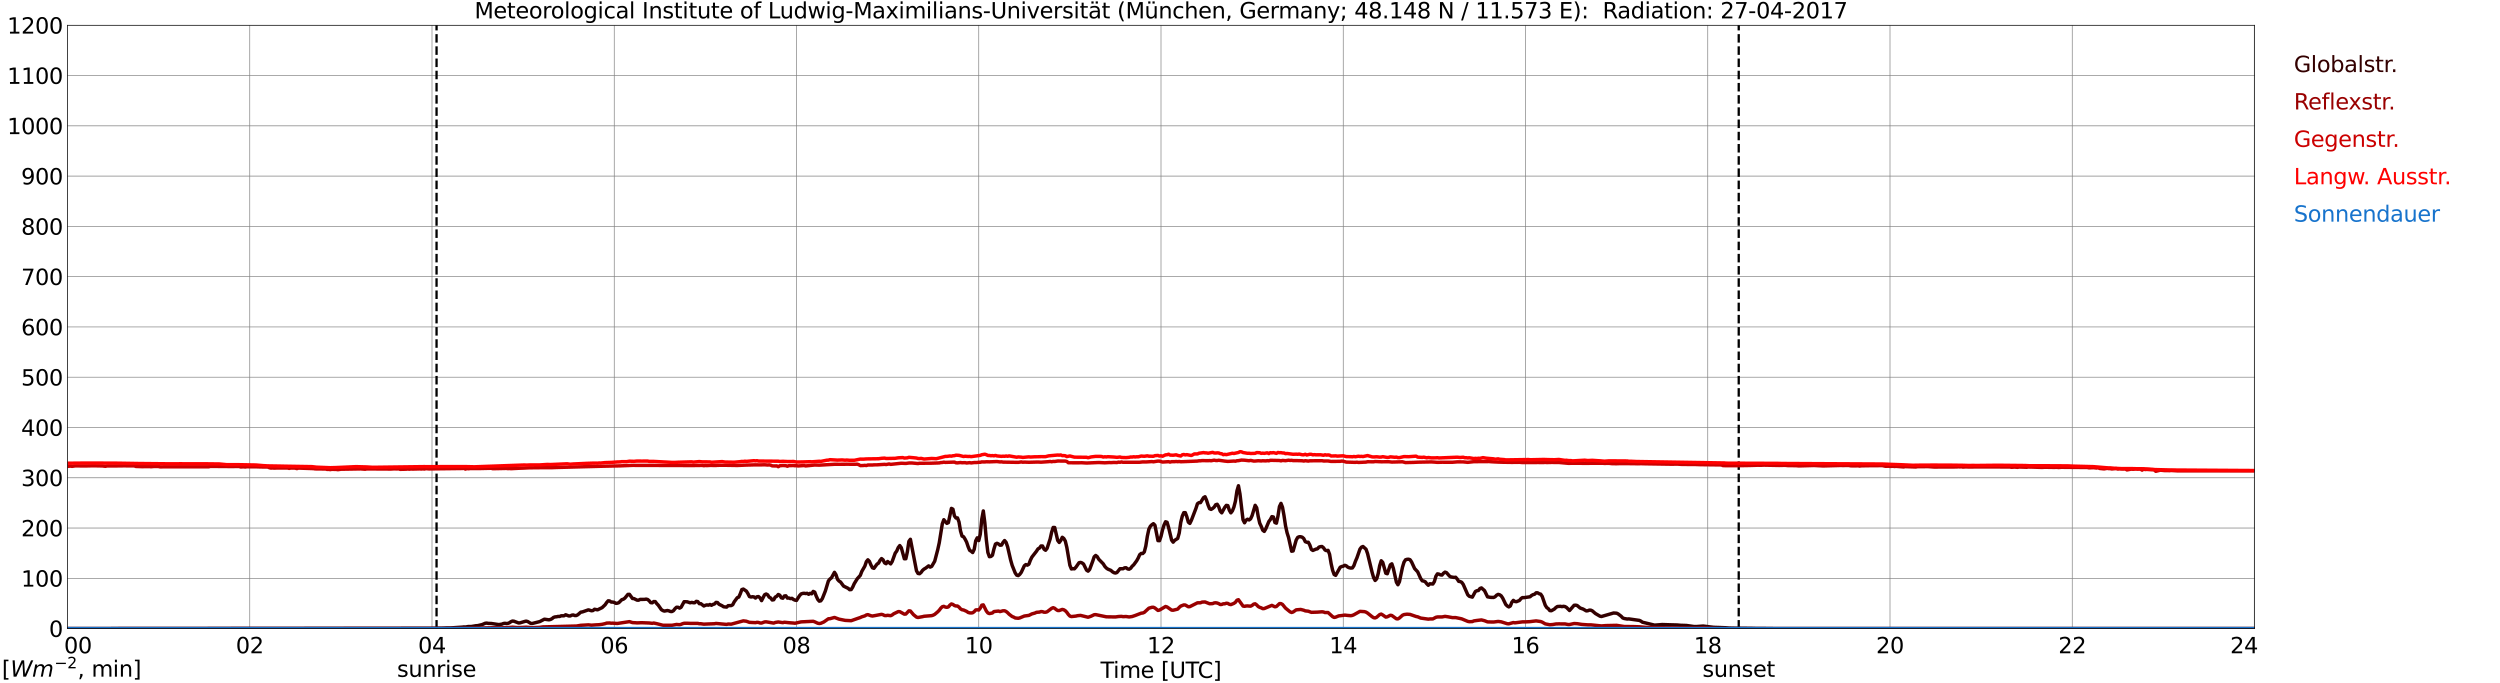 <?xml version="1.0" encoding="utf-8" standalone="no"?>
<!DOCTYPE svg PUBLIC "-//W3C//DTD SVG 1.1//EN"
  "http://www.w3.org/Graphics/SVG/1.1/DTD/svg11.dtd">
<svg xmlns:xlink="http://www.w3.org/1999/xlink" width="1085.4pt" height="296.64pt" viewBox="0 0 1085.4 296.64" xmlns="http://www.w3.org/2000/svg" version="1.1">
 <defs>
  <style type="text/css">*{stroke-linejoin: round; stroke-linecap: butt}</style>
 </defs>
 <g id="figure_1">
  <g id="patch_1">
   <path d="M 0 296.64 
L 1085.4 296.64 
L 1085.4 0 
L 0 0 
z
" style="fill: #ffffff"/>
  </g>
  <g id="axes_1">
   <g id="patch_2">
    <path d="M 29.306 272.909 
L 978.814 272.909 
L 978.814 10.976 
L 29.306 10.976 
z
" style="fill: #ffffff"/>
   </g>
   <g id="patch_3">
    <path d="M 978.814 272.909 
L 978.814 272.909 
L 978.814 10.976 
L 978.814 10.976 
z
" clip-path="url(#p112f68a158)" style="fill: #d3d3d3; opacity: 0.25; stroke: #d3d3d3; stroke-linejoin: miter"/>
   </g>
   <g id="matplotlib.axis_1">
    <g id="xtick_1">
     <g id="line2d_1">
      <path d="M 29.306 272.909 
L 29.306 10.976 
" clip-path="url(#p112f68a158)" style="fill: none; stroke: #808080; stroke-width: 0.3; stroke-linecap: square"/>
     </g>
     <g id="line2d_2"/>
     <g id="text_1">
      <!--    00 -->
      <g transform="translate(18.733 283.627) scale(0.095 -0.095)">
       <defs>
        <path id="DejaVuSans-20" transform="scale(0.016)"/>
        <path id="DejaVuSans-30" d="M 2034 4250 
Q 1547 4250 1301 3770 
Q 1056 3291 1056 2328 
Q 1056 1369 1301 889 
Q 1547 409 2034 409 
Q 2525 409 2770 889 
Q 3016 1369 3016 2328 
Q 3016 3291 2770 3770 
Q 2525 4250 2034 4250 
z
M 2034 4750 
Q 2819 4750 3233 4129 
Q 3647 3509 3647 2328 
Q 3647 1150 3233 529 
Q 2819 -91 2034 -91 
Q 1250 -91 836 529 
Q 422 1150 422 2328 
Q 422 3509 836 4129 
Q 1250 4750 2034 4750 
z
" transform="scale(0.016)"/>
       </defs>
       <use xlink:href="#DejaVuSans-20"/>
       <use xlink:href="#DejaVuSans-20" transform="translate(31.787 0)"/>
       <use xlink:href="#DejaVuSans-20" transform="translate(63.574 0)"/>
       <use xlink:href="#DejaVuSans-30" transform="translate(95.361 0)"/>
       <use xlink:href="#DejaVuSans-30" transform="translate(158.984 0)"/>
      </g>
     </g>
    </g>
    <g id="xtick_2">
     <g id="line2d_3">
      <path d="M 108.431 272.909 
L 108.431 10.976 
" clip-path="url(#p112f68a158)" style="fill: none; stroke: #808080; stroke-width: 0.3; stroke-linecap: square"/>
     </g>
     <g id="line2d_4"/>
     <g id="text_2">
      <!-- 02 -->
      <g transform="translate(102.387 283.627) scale(0.095 -0.095)">
       <defs>
        <path id="DejaVuSans-32" d="M 1228 531 
L 3431 531 
L 3431 0 
L 469 0 
L 469 531 
Q 828 903 1448 1529 
Q 2069 2156 2228 2338 
Q 2531 2678 2651 2914 
Q 2772 3150 2772 3378 
Q 2772 3750 2511 3984 
Q 2250 4219 1831 4219 
Q 1534 4219 1204 4116 
Q 875 4013 500 3803 
L 500 4441 
Q 881 4594 1212 4672 
Q 1544 4750 1819 4750 
Q 2544 4750 2975 4387 
Q 3406 4025 3406 3419 
Q 3406 3131 3298 2873 
Q 3191 2616 2906 2266 
Q 2828 2175 2409 1742 
Q 1991 1309 1228 531 
z
" transform="scale(0.016)"/>
       </defs>
       <use xlink:href="#DejaVuSans-30"/>
       <use xlink:href="#DejaVuSans-32" transform="translate(63.623 0)"/>
      </g>
     </g>
    </g>
    <g id="xtick_3">
     <g id="line2d_5">
      <path d="M 187.557 272.909 
L 187.557 10.976 
" clip-path="url(#p112f68a158)" style="fill: none; stroke: #808080; stroke-width: 0.3; stroke-linecap: square"/>
     </g>
     <g id="line2d_6"/>
     <g id="text_3">
      <!-- 04 -->
      <g transform="translate(181.513 283.627) scale(0.095 -0.095)">
       <defs>
        <path id="DejaVuSans-34" d="M 2419 4116 
L 825 1625 
L 2419 1625 
L 2419 4116 
z
M 2253 4666 
L 3047 4666 
L 3047 1625 
L 3713 1625 
L 3713 1100 
L 3047 1100 
L 3047 0 
L 2419 0 
L 2419 1100 
L 313 1100 
L 313 1709 
L 2253 4666 
z
" transform="scale(0.016)"/>
       </defs>
       <use xlink:href="#DejaVuSans-30"/>
       <use xlink:href="#DejaVuSans-34" transform="translate(63.623 0)"/>
      </g>
     </g>
    </g>
    <g id="xtick_4">
     <g id="line2d_7">
      <path d="M 266.683 272.909 
L 266.683 10.976 
" clip-path="url(#p112f68a158)" style="fill: none; stroke: #808080; stroke-width: 0.3; stroke-linecap: square"/>
     </g>
     <g id="line2d_8"/>
     <g id="text_4">
      <!-- 06 -->
      <g transform="translate(260.638 283.627) scale(0.095 -0.095)">
       <defs>
        <path id="DejaVuSans-36" d="M 2113 2584 
Q 1688 2584 1439 2293 
Q 1191 2003 1191 1497 
Q 1191 994 1439 701 
Q 1688 409 2113 409 
Q 2538 409 2786 701 
Q 3034 994 3034 1497 
Q 3034 2003 2786 2293 
Q 2538 2584 2113 2584 
z
M 3366 4563 
L 3366 3988 
Q 3128 4100 2886 4159 
Q 2644 4219 2406 4219 
Q 1781 4219 1451 3797 
Q 1122 3375 1075 2522 
Q 1259 2794 1537 2939 
Q 1816 3084 2150 3084 
Q 2853 3084 3261 2657 
Q 3669 2231 3669 1497 
Q 3669 778 3244 343 
Q 2819 -91 2113 -91 
Q 1303 -91 875 529 
Q 447 1150 447 2328 
Q 447 3434 972 4092 
Q 1497 4750 2381 4750 
Q 2619 4750 2861 4703 
Q 3103 4656 3366 4563 
z
" transform="scale(0.016)"/>
       </defs>
       <use xlink:href="#DejaVuSans-30"/>
       <use xlink:href="#DejaVuSans-36" transform="translate(63.623 0)"/>
      </g>
     </g>
    </g>
    <g id="xtick_5">
     <g id="line2d_9">
      <path d="M 345.808 272.909 
L 345.808 10.976 
" clip-path="url(#p112f68a158)" style="fill: none; stroke: #808080; stroke-width: 0.3; stroke-linecap: square"/>
     </g>
     <g id="line2d_10"/>
     <g id="text_5">
      <!-- 08 -->
      <g transform="translate(339.764 283.627) scale(0.095 -0.095)">
       <defs>
        <path id="DejaVuSans-38" d="M 2034 2216 
Q 1584 2216 1326 1975 
Q 1069 1734 1069 1313 
Q 1069 891 1326 650 
Q 1584 409 2034 409 
Q 2484 409 2743 651 
Q 3003 894 3003 1313 
Q 3003 1734 2745 1975 
Q 2488 2216 2034 2216 
z
M 1403 2484 
Q 997 2584 770 2862 
Q 544 3141 544 3541 
Q 544 4100 942 4425 
Q 1341 4750 2034 4750 
Q 2731 4750 3128 4425 
Q 3525 4100 3525 3541 
Q 3525 3141 3298 2862 
Q 3072 2584 2669 2484 
Q 3125 2378 3379 2068 
Q 3634 1759 3634 1313 
Q 3634 634 3220 271 
Q 2806 -91 2034 -91 
Q 1263 -91 848 271 
Q 434 634 434 1313 
Q 434 1759 690 2068 
Q 947 2378 1403 2484 
z
M 1172 3481 
Q 1172 3119 1398 2916 
Q 1625 2713 2034 2713 
Q 2441 2713 2670 2916 
Q 2900 3119 2900 3481 
Q 2900 3844 2670 4047 
Q 2441 4250 2034 4250 
Q 1625 4250 1398 4047 
Q 1172 3844 1172 3481 
z
" transform="scale(0.016)"/>
       </defs>
       <use xlink:href="#DejaVuSans-30"/>
       <use xlink:href="#DejaVuSans-38" transform="translate(63.623 0)"/>
      </g>
     </g>
    </g>
    <g id="xtick_6">
     <g id="line2d_11">
      <path d="M 424.934 272.909 
L 424.934 10.976 
" clip-path="url(#p112f68a158)" style="fill: none; stroke: #808080; stroke-width: 0.3; stroke-linecap: square"/>
     </g>
     <g id="line2d_12"/>
     <g id="text_6">
      <!-- 10 -->
      <g transform="translate(418.89 283.627) scale(0.095 -0.095)">
       <defs>
        <path id="DejaVuSans-31" d="M 794 531 
L 1825 531 
L 1825 4091 
L 703 3866 
L 703 4441 
L 1819 4666 
L 2450 4666 
L 2450 531 
L 3481 531 
L 3481 0 
L 794 0 
L 794 531 
z
" transform="scale(0.016)"/>
       </defs>
       <use xlink:href="#DejaVuSans-31"/>
       <use xlink:href="#DejaVuSans-30" transform="translate(63.623 0)"/>
      </g>
     </g>
    </g>
    <g id="xtick_7">
     <g id="line2d_13">
      <path d="M 504.06 272.909 
L 504.06 10.976 
" clip-path="url(#p112f68a158)" style="fill: none; stroke: #808080; stroke-width: 0.3; stroke-linecap: square"/>
     </g>
     <g id="line2d_14"/>
     <g id="text_7">
      <!-- 12 -->
      <g transform="translate(498.015 283.627) scale(0.095 -0.095)">
       <use xlink:href="#DejaVuSans-31"/>
       <use xlink:href="#DejaVuSans-32" transform="translate(63.623 0)"/>
      </g>
     </g>
    </g>
    <g id="xtick_8">
     <g id="line2d_15">
      <path d="M 583.185 272.909 
L 583.185 10.976 
" clip-path="url(#p112f68a158)" style="fill: none; stroke: #808080; stroke-width: 0.3; stroke-linecap: square"/>
     </g>
     <g id="line2d_16"/>
     <g id="text_8">
      <!-- 14 -->
      <g transform="translate(577.141 283.627) scale(0.095 -0.095)">
       <use xlink:href="#DejaVuSans-31"/>
       <use xlink:href="#DejaVuSans-34" transform="translate(63.623 0)"/>
      </g>
     </g>
    </g>
    <g id="xtick_9">
     <g id="line2d_17">
      <path d="M 662.311 272.909 
L 662.311 10.976 
" clip-path="url(#p112f68a158)" style="fill: none; stroke: #808080; stroke-width: 0.3; stroke-linecap: square"/>
     </g>
     <g id="line2d_18"/>
     <g id="text_9">
      <!-- 16 -->
      <g transform="translate(656.267 283.627) scale(0.095 -0.095)">
       <use xlink:href="#DejaVuSans-31"/>
       <use xlink:href="#DejaVuSans-36" transform="translate(63.623 0)"/>
      </g>
     </g>
    </g>
    <g id="xtick_10">
     <g id="line2d_19">
      <path d="M 741.437 272.909 
L 741.437 10.976 
" clip-path="url(#p112f68a158)" style="fill: none; stroke: #808080; stroke-width: 0.3; stroke-linecap: square"/>
     </g>
     <g id="line2d_20"/>
     <g id="text_10">
      <!-- 18 -->
      <g transform="translate(735.392 283.627) scale(0.095 -0.095)">
       <use xlink:href="#DejaVuSans-31"/>
       <use xlink:href="#DejaVuSans-38" transform="translate(63.623 0)"/>
      </g>
     </g>
    </g>
    <g id="xtick_11">
     <g id="line2d_21">
      <path d="M 820.562 272.909 
L 820.562 10.976 
" clip-path="url(#p112f68a158)" style="fill: none; stroke: #808080; stroke-width: 0.3; stroke-linecap: square"/>
     </g>
     <g id="line2d_22"/>
     <g id="text_11">
      <!-- 20 -->
      <g transform="translate(814.518 283.627) scale(0.095 -0.095)">
       <use xlink:href="#DejaVuSans-32"/>
       <use xlink:href="#DejaVuSans-30" transform="translate(63.623 0)"/>
      </g>
     </g>
    </g>
    <g id="xtick_12">
     <g id="line2d_23">
      <path d="M 899.688 272.909 
L 899.688 10.976 
" clip-path="url(#p112f68a158)" style="fill: none; stroke: #808080; stroke-width: 0.3; stroke-linecap: square"/>
     </g>
     <g id="line2d_24"/>
     <g id="text_12">
      <!-- 22 -->
      <g transform="translate(893.644 283.627) scale(0.095 -0.095)">
       <use xlink:href="#DejaVuSans-32"/>
       <use xlink:href="#DejaVuSans-32" transform="translate(63.623 0)"/>
      </g>
     </g>
    </g>
    <g id="xtick_13">
     <g id="line2d_25">
      <path d="M 978.814 272.909 
L 978.814 10.976 
" clip-path="url(#p112f68a158)" style="fill: none; stroke: #808080; stroke-width: 0.3; stroke-linecap: square"/>
     </g>
     <g id="line2d_26"/>
     <g id="text_13">
      <!-- 24    -->
      <g transform="translate(968.241 283.627) scale(0.095 -0.095)">
       <use xlink:href="#DejaVuSans-32"/>
       <use xlink:href="#DejaVuSans-34" transform="translate(63.623 0)"/>
       <use xlink:href="#DejaVuSans-20" transform="translate(127.246 0)"/>
       <use xlink:href="#DejaVuSans-20" transform="translate(159.033 0)"/>
       <use xlink:href="#DejaVuSans-20" transform="translate(190.82 0)"/>
      </g>
     </g>
    </g>
    <g id="text_14">
     <!-- Time [UTC] -->
     <g transform="translate(477.806 294.322) scale(0.095 -0.095)">
      <defs>
       <path id="DejaVuSans-54" d="M -19 4666 
L 3928 4666 
L 3928 4134 
L 2272 4134 
L 2272 0 
L 1638 0 
L 1638 4134 
L -19 4134 
L -19 4666 
z
" transform="scale(0.016)"/>
       <path id="DejaVuSans-69" d="M 603 3500 
L 1178 3500 
L 1178 0 
L 603 0 
L 603 3500 
z
M 603 4863 
L 1178 4863 
L 1178 4134 
L 603 4134 
L 603 4863 
z
" transform="scale(0.016)"/>
       <path id="DejaVuSans-6d" d="M 3328 2828 
Q 3544 3216 3844 3400 
Q 4144 3584 4550 3584 
Q 5097 3584 5394 3201 
Q 5691 2819 5691 2113 
L 5691 0 
L 5113 0 
L 5113 2094 
Q 5113 2597 4934 2840 
Q 4756 3084 4391 3084 
Q 3944 3084 3684 2787 
Q 3425 2491 3425 1978 
L 3425 0 
L 2847 0 
L 2847 2094 
Q 2847 2600 2669 2842 
Q 2491 3084 2119 3084 
Q 1678 3084 1418 2786 
Q 1159 2488 1159 1978 
L 1159 0 
L 581 0 
L 581 3500 
L 1159 3500 
L 1159 2956 
Q 1356 3278 1631 3431 
Q 1906 3584 2284 3584 
Q 2666 3584 2933 3390 
Q 3200 3197 3328 2828 
z
" transform="scale(0.016)"/>
       <path id="DejaVuSans-65" d="M 3597 1894 
L 3597 1613 
L 953 1613 
Q 991 1019 1311 708 
Q 1631 397 2203 397 
Q 2534 397 2845 478 
Q 3156 559 3463 722 
L 3463 178 
Q 3153 47 2828 -22 
Q 2503 -91 2169 -91 
Q 1331 -91 842 396 
Q 353 884 353 1716 
Q 353 2575 817 3079 
Q 1281 3584 2069 3584 
Q 2775 3584 3186 3129 
Q 3597 2675 3597 1894 
z
M 3022 2063 
Q 3016 2534 2758 2815 
Q 2500 3097 2075 3097 
Q 1594 3097 1305 2825 
Q 1016 2553 972 2059 
L 3022 2063 
z
" transform="scale(0.016)"/>
       <path id="DejaVuSans-5b" d="M 550 4863 
L 1875 4863 
L 1875 4416 
L 1125 4416 
L 1125 -397 
L 1875 -397 
L 1875 -844 
L 550 -844 
L 550 4863 
z
" transform="scale(0.016)"/>
       <path id="DejaVuSans-55" d="M 556 4666 
L 1191 4666 
L 1191 1831 
Q 1191 1081 1462 751 
Q 1734 422 2344 422 
Q 2950 422 3222 751 
Q 3494 1081 3494 1831 
L 3494 4666 
L 4128 4666 
L 4128 1753 
Q 4128 841 3676 375 
Q 3225 -91 2344 -91 
Q 1459 -91 1007 375 
Q 556 841 556 1753 
L 556 4666 
z
" transform="scale(0.016)"/>
       <path id="DejaVuSans-43" d="M 4122 4306 
L 4122 3641 
Q 3803 3938 3442 4084 
Q 3081 4231 2675 4231 
Q 1875 4231 1450 3742 
Q 1025 3253 1025 2328 
Q 1025 1406 1450 917 
Q 1875 428 2675 428 
Q 3081 428 3442 575 
Q 3803 722 4122 1019 
L 4122 359 
Q 3791 134 3420 21 
Q 3050 -91 2638 -91 
Q 1578 -91 968 557 
Q 359 1206 359 2328 
Q 359 3453 968 4101 
Q 1578 4750 2638 4750 
Q 3056 4750 3426 4639 
Q 3797 4528 4122 4306 
z
" transform="scale(0.016)"/>
       <path id="DejaVuSans-5d" d="M 1947 4863 
L 1947 -844 
L 622 -844 
L 622 -397 
L 1369 -397 
L 1369 4416 
L 622 4416 
L 622 4863 
L 1947 4863 
z
" transform="scale(0.016)"/>
      </defs>
      <use xlink:href="#DejaVuSans-54"/>
      <use xlink:href="#DejaVuSans-69" transform="translate(57.959 0)"/>
      <use xlink:href="#DejaVuSans-6d" transform="translate(85.742 0)"/>
      <use xlink:href="#DejaVuSans-65" transform="translate(183.154 0)"/>
      <use xlink:href="#DejaVuSans-20" transform="translate(244.678 0)"/>
      <use xlink:href="#DejaVuSans-5b" transform="translate(276.465 0)"/>
      <use xlink:href="#DejaVuSans-55" transform="translate(315.479 0)"/>
      <use xlink:href="#DejaVuSans-54" transform="translate(388.672 0)"/>
      <use xlink:href="#DejaVuSans-43" transform="translate(443.881 0)"/>
      <use xlink:href="#DejaVuSans-5d" transform="translate(513.705 0)"/>
     </g>
    </g>
   </g>
   <g id="matplotlib.axis_2">
    <g id="ytick_1">
     <g id="line2d_27">
      <path d="M 29.306 272.909 
L 978.814 272.909 
" clip-path="url(#p112f68a158)" style="fill: none; stroke: #808080; stroke-width: 0.3; stroke-linecap: square"/>
     </g>
     <g id="line2d_28"/>
     <g id="text_15">
      <!-- 0 -->
      <g transform="translate(21.261 276.518) scale(0.095 -0.095)">
       <use xlink:href="#DejaVuSans-30"/>
      </g>
     </g>
    </g>
    <g id="ytick_2">
     <g id="line2d_29">
      <path d="M 29.306 251.081 
L 978.814 251.081 
" clip-path="url(#p112f68a158)" style="fill: none; stroke: #808080; stroke-width: 0.3; stroke-linecap: square"/>
     </g>
     <g id="line2d_30"/>
     <g id="text_16">
      <!-- 100 -->
      <g transform="translate(9.173 254.69) scale(0.095 -0.095)">
       <use xlink:href="#DejaVuSans-31"/>
       <use xlink:href="#DejaVuSans-30" transform="translate(63.623 0)"/>
       <use xlink:href="#DejaVuSans-30" transform="translate(127.246 0)"/>
      </g>
     </g>
    </g>
    <g id="ytick_3">
     <g id="line2d_31">
      <path d="M 29.306 229.253 
L 978.814 229.253 
" clip-path="url(#p112f68a158)" style="fill: none; stroke: #808080; stroke-width: 0.3; stroke-linecap: square"/>
     </g>
     <g id="line2d_32"/>
     <g id="text_17">
      <!-- 200 -->
      <g transform="translate(9.173 232.863) scale(0.095 -0.095)">
       <use xlink:href="#DejaVuSans-32"/>
       <use xlink:href="#DejaVuSans-30" transform="translate(63.623 0)"/>
       <use xlink:href="#DejaVuSans-30" transform="translate(127.246 0)"/>
      </g>
     </g>
    </g>
    <g id="ytick_4">
     <g id="line2d_33">
      <path d="M 29.306 207.426 
L 978.814 207.426 
" clip-path="url(#p112f68a158)" style="fill: none; stroke: #808080; stroke-width: 0.3; stroke-linecap: square"/>
     </g>
     <g id="line2d_34"/>
     <g id="text_18">
      <!-- 300 -->
      <g transform="translate(9.173 211.035) scale(0.095 -0.095)">
       <defs>
        <path id="DejaVuSans-33" d="M 2597 2516 
Q 3050 2419 3304 2112 
Q 3559 1806 3559 1356 
Q 3559 666 3084 287 
Q 2609 -91 1734 -91 
Q 1441 -91 1130 -33 
Q 819 25 488 141 
L 488 750 
Q 750 597 1062 519 
Q 1375 441 1716 441 
Q 2309 441 2620 675 
Q 2931 909 2931 1356 
Q 2931 1769 2642 2001 
Q 2353 2234 1838 2234 
L 1294 2234 
L 1294 2753 
L 1863 2753 
Q 2328 2753 2575 2939 
Q 2822 3125 2822 3475 
Q 2822 3834 2567 4026 
Q 2313 4219 1838 4219 
Q 1578 4219 1281 4162 
Q 984 4106 628 3988 
L 628 4550 
Q 988 4650 1302 4700 
Q 1616 4750 1894 4750 
Q 2613 4750 3031 4423 
Q 3450 4097 3450 3541 
Q 3450 3153 3228 2886 
Q 3006 2619 2597 2516 
z
" transform="scale(0.016)"/>
       </defs>
       <use xlink:href="#DejaVuSans-33"/>
       <use xlink:href="#DejaVuSans-30" transform="translate(63.623 0)"/>
       <use xlink:href="#DejaVuSans-30" transform="translate(127.246 0)"/>
      </g>
     </g>
    </g>
    <g id="ytick_5">
     <g id="line2d_35">
      <path d="M 29.306 185.598 
L 978.814 185.598 
" clip-path="url(#p112f68a158)" style="fill: none; stroke: #808080; stroke-width: 0.3; stroke-linecap: square"/>
     </g>
     <g id="line2d_36"/>
     <g id="text_19">
      <!-- 400 -->
      <g transform="translate(9.173 189.207) scale(0.095 -0.095)">
       <use xlink:href="#DejaVuSans-34"/>
       <use xlink:href="#DejaVuSans-30" transform="translate(63.623 0)"/>
       <use xlink:href="#DejaVuSans-30" transform="translate(127.246 0)"/>
      </g>
     </g>
    </g>
    <g id="ytick_6">
     <g id="line2d_37">
      <path d="M 29.306 163.77 
L 978.814 163.77 
" clip-path="url(#p112f68a158)" style="fill: none; stroke: #808080; stroke-width: 0.3; stroke-linecap: square"/>
     </g>
     <g id="line2d_38"/>
     <g id="text_20">
      <!-- 500 -->
      <g transform="translate(9.173 167.379) scale(0.095 -0.095)">
       <defs>
        <path id="DejaVuSans-35" d="M 691 4666 
L 3169 4666 
L 3169 4134 
L 1269 4134 
L 1269 2991 
Q 1406 3038 1543 3061 
Q 1681 3084 1819 3084 
Q 2600 3084 3056 2656 
Q 3513 2228 3513 1497 
Q 3513 744 3044 326 
Q 2575 -91 1722 -91 
Q 1428 -91 1123 -41 
Q 819 9 494 109 
L 494 744 
Q 775 591 1075 516 
Q 1375 441 1709 441 
Q 2250 441 2565 725 
Q 2881 1009 2881 1497 
Q 2881 1984 2565 2268 
Q 2250 2553 1709 2553 
Q 1456 2553 1204 2497 
Q 953 2441 691 2322 
L 691 4666 
z
" transform="scale(0.016)"/>
       </defs>
       <use xlink:href="#DejaVuSans-35"/>
       <use xlink:href="#DejaVuSans-30" transform="translate(63.623 0)"/>
       <use xlink:href="#DejaVuSans-30" transform="translate(127.246 0)"/>
      </g>
     </g>
    </g>
    <g id="ytick_7">
     <g id="line2d_39">
      <path d="M 29.306 141.942 
L 978.814 141.942 
" clip-path="url(#p112f68a158)" style="fill: none; stroke: #808080; stroke-width: 0.3; stroke-linecap: square"/>
     </g>
     <g id="line2d_40"/>
     <g id="text_21">
      <!-- 600 -->
      <g transform="translate(9.173 145.551) scale(0.095 -0.095)">
       <use xlink:href="#DejaVuSans-36"/>
       <use xlink:href="#DejaVuSans-30" transform="translate(63.623 0)"/>
       <use xlink:href="#DejaVuSans-30" transform="translate(127.246 0)"/>
      </g>
     </g>
    </g>
    <g id="ytick_8">
     <g id="line2d_41">
      <path d="M 29.306 120.114 
L 978.814 120.114 
" clip-path="url(#p112f68a158)" style="fill: none; stroke: #808080; stroke-width: 0.3; stroke-linecap: square"/>
     </g>
     <g id="line2d_42"/>
     <g id="text_22">
      <!-- 700 -->
      <g transform="translate(9.173 123.724) scale(0.095 -0.095)">
       <defs>
        <path id="DejaVuSans-37" d="M 525 4666 
L 3525 4666 
L 3525 4397 
L 1831 0 
L 1172 0 
L 2766 4134 
L 525 4134 
L 525 4666 
z
" transform="scale(0.016)"/>
       </defs>
       <use xlink:href="#DejaVuSans-37"/>
       <use xlink:href="#DejaVuSans-30" transform="translate(63.623 0)"/>
       <use xlink:href="#DejaVuSans-30" transform="translate(127.246 0)"/>
      </g>
     </g>
    </g>
    <g id="ytick_9">
     <g id="line2d_43">
      <path d="M 29.306 98.287 
L 978.814 98.287 
" clip-path="url(#p112f68a158)" style="fill: none; stroke: #808080; stroke-width: 0.3; stroke-linecap: square"/>
     </g>
     <g id="line2d_44"/>
     <g id="text_23">
      <!-- 800 -->
      <g transform="translate(9.173 101.896) scale(0.095 -0.095)">
       <use xlink:href="#DejaVuSans-38"/>
       <use xlink:href="#DejaVuSans-30" transform="translate(63.623 0)"/>
       <use xlink:href="#DejaVuSans-30" transform="translate(127.246 0)"/>
      </g>
     </g>
    </g>
    <g id="ytick_10">
     <g id="line2d_45">
      <path d="M 29.306 76.459 
L 978.814 76.459 
" clip-path="url(#p112f68a158)" style="fill: none; stroke: #808080; stroke-width: 0.3; stroke-linecap: square"/>
     </g>
     <g id="line2d_46"/>
     <g id="text_24">
      <!-- 900 -->
      <g transform="translate(9.173 80.068) scale(0.095 -0.095)">
       <defs>
        <path id="DejaVuSans-39" d="M 703 97 
L 703 672 
Q 941 559 1184 500 
Q 1428 441 1663 441 
Q 2288 441 2617 861 
Q 2947 1281 2994 2138 
Q 2813 1869 2534 1725 
Q 2256 1581 1919 1581 
Q 1219 1581 811 2004 
Q 403 2428 403 3163 
Q 403 3881 828 4315 
Q 1253 4750 1959 4750 
Q 2769 4750 3195 4129 
Q 3622 3509 3622 2328 
Q 3622 1225 3098 567 
Q 2575 -91 1691 -91 
Q 1453 -91 1209 -44 
Q 966 3 703 97 
z
M 1959 2075 
Q 2384 2075 2632 2365 
Q 2881 2656 2881 3163 
Q 2881 3666 2632 3958 
Q 2384 4250 1959 4250 
Q 1534 4250 1286 3958 
Q 1038 3666 1038 3163 
Q 1038 2656 1286 2365 
Q 1534 2075 1959 2075 
z
" transform="scale(0.016)"/>
       </defs>
       <use xlink:href="#DejaVuSans-39"/>
       <use xlink:href="#DejaVuSans-30" transform="translate(63.623 0)"/>
       <use xlink:href="#DejaVuSans-30" transform="translate(127.246 0)"/>
      </g>
     </g>
    </g>
    <g id="ytick_11">
     <g id="line2d_47">
      <path d="M 29.306 54.631 
L 978.814 54.631 
" clip-path="url(#p112f68a158)" style="fill: none; stroke: #808080; stroke-width: 0.3; stroke-linecap: square"/>
     </g>
     <g id="line2d_48"/>
     <g id="text_25">
      <!-- 1000 -->
      <g transform="translate(3.128 58.24) scale(0.095 -0.095)">
       <use xlink:href="#DejaVuSans-31"/>
       <use xlink:href="#DejaVuSans-30" transform="translate(63.623 0)"/>
       <use xlink:href="#DejaVuSans-30" transform="translate(127.246 0)"/>
       <use xlink:href="#DejaVuSans-30" transform="translate(190.869 0)"/>
      </g>
     </g>
    </g>
    <g id="ytick_12">
     <g id="line2d_49">
      <path d="M 29.306 32.803 
L 978.814 32.803 
" clip-path="url(#p112f68a158)" style="fill: none; stroke: #808080; stroke-width: 0.3; stroke-linecap: square"/>
     </g>
     <g id="line2d_50"/>
     <g id="text_26">
      <!-- 1100 -->
      <g transform="translate(3.128 36.413) scale(0.095 -0.095)">
       <use xlink:href="#DejaVuSans-31"/>
       <use xlink:href="#DejaVuSans-31" transform="translate(63.623 0)"/>
       <use xlink:href="#DejaVuSans-30" transform="translate(127.246 0)"/>
       <use xlink:href="#DejaVuSans-30" transform="translate(190.869 0)"/>
      </g>
     </g>
    </g>
    <g id="ytick_13">
     <g id="line2d_51">
      <path d="M 29.306 10.976 
L 978.814 10.976 
" clip-path="url(#p112f68a158)" style="fill: none; stroke: #808080; stroke-width: 0.3; stroke-linecap: square"/>
     </g>
     <g id="line2d_52"/>
     <g id="text_27">
      <!-- 1200 -->
      <g transform="translate(3.128 14.585) scale(0.095 -0.095)">
       <use xlink:href="#DejaVuSans-31"/>
       <use xlink:href="#DejaVuSans-32" transform="translate(63.623 0)"/>
       <use xlink:href="#DejaVuSans-30" transform="translate(127.246 0)"/>
       <use xlink:href="#DejaVuSans-30" transform="translate(190.869 0)"/>
      </g>
     </g>
    </g>
   </g>
   <g id="line2d_53">
    <path d="M 189.535 272.909 
L 189.535 10.976 
" clip-path="url(#p112f68a158)" style="fill: none; stroke-dasharray: 3.7,1.6; stroke-dashoffset: 0; stroke: #000000"/>
   </g>
   <g id="line2d_54">
    <path d="M 754.888 272.909 
L 754.888 10.976 
" clip-path="url(#p112f68a158)" style="fill: none; stroke-dasharray: 3.7,1.6; stroke-dashoffset: 0; stroke: #000000"/>
   </g>
   <g id="line2d_55">
    <path d="M 29.306 272.909 
L 184.26 272.802 
L 185.579 272.802 
L 192.173 272.719 
L 194.151 272.612 
L 195.47 272.634 
L 198.767 272.4 
L 200.745 272.274 
L 201.404 272.188 
L 202.063 272.232 
L 203.382 271.999 
L 204.701 271.999 
L 206.679 271.66 
L 207.339 271.638 
L 209.317 271.173 
L 210.635 270.604 
L 211.295 270.519 
L 211.954 270.645 
L 213.273 270.687 
L 216.57 271.173 
L 217.889 270.984 
L 218.548 270.709 
L 219.207 270.604 
L 219.867 270.709 
L 220.526 270.645 
L 221.186 270.37 
L 221.845 269.905 
L 222.504 269.63 
L 223.164 269.715 
L 225.142 270.475 
L 225.801 270.412 
L 227.779 269.82 
L 228.439 269.672 
L 229.098 269.842 
L 230.417 270.645 
L 231.076 270.687 
L 234.373 269.862 
L 236.351 268.827 
L 237.67 269.017 
L 238.329 269.102 
L 238.989 268.954 
L 239.648 268.615 
L 240.308 268.065 
L 240.967 267.832 
L 241.626 267.79 
L 242.286 267.62 
L 242.945 267.664 
L 243.604 267.367 
L 244.923 267.345 
L 245.583 266.902 
L 246.901 267.408 
L 247.561 267.43 
L 248.22 267.092 
L 248.88 266.987 
L 249.539 267.24 
L 250.198 267.24 
L 250.858 266.902 
L 252.176 265.76 
L 252.836 265.675 
L 255.473 264.765 
L 256.792 265.166 
L 257.451 265.081 
L 258.111 264.512 
L 259.43 264.765 
L 261.408 263.813 
L 262.726 262.565 
L 263.386 261.593 
L 264.045 260.851 
L 264.705 260.917 
L 265.364 261.401 
L 266.023 261.401 
L 266.683 261.53 
L 267.342 261.951 
L 268.002 261.888 
L 268.661 261.657 
L 269.98 260.345 
L 270.639 260.155 
L 271.298 259.668 
L 272.617 258.059 
L 273.277 258.04 
L 274.595 259.836 
L 275.255 259.899 
L 276.573 260.556 
L 277.233 260.598 
L 277.892 260.238 
L 279.87 260.218 
L 280.53 260.111 
L 281.189 260.281 
L 281.849 260.832 
L 282.508 261.635 
L 283.167 261.72 
L 283.827 261.17 
L 284.486 261.192 
L 285.145 262.078 
L 285.805 262.757 
L 287.124 264.66 
L 287.783 265.081 
L 288.442 265.315 
L 289.761 265.062 
L 290.42 265.21 
L 291.08 265.485 
L 291.739 265.505 
L 292.399 265.125 
L 293.058 264.258 
L 293.717 263.645 
L 294.377 263.645 
L 295.036 264.025 
L 295.696 263.665 
L 297.014 261.233 
L 298.333 261.275 
L 299.652 261.72 
L 300.311 261.53 
L 300.971 261.676 
L 301.63 261.676 
L 302.289 261.085 
L 302.949 261.192 
L 303.608 262.1 
L 304.267 262.078 
L 305.586 263.095 
L 306.246 262.798 
L 306.905 262.628 
L 307.564 262.757 
L 308.224 262.438 
L 308.883 262.798 
L 309.543 262.418 
L 310.202 262.226 
L 310.861 261.53 
L 311.521 261.613 
L 312.18 262.353 
L 313.499 262.988 
L 314.158 263.433 
L 315.477 263.58 
L 316.136 262.947 
L 317.455 262.925 
L 318.114 262.565 
L 318.774 261.275 
L 320.093 259.498 
L 320.752 259.223 
L 321.411 257.765 
L 322.071 255.966 
L 322.73 255.754 
L 324.049 256.643 
L 324.708 257.701 
L 325.368 258.991 
L 326.027 259.203 
L 326.686 259.077 
L 327.346 259.159 
L 328.005 259.646 
L 328.665 259.077 
L 329.324 259.011 
L 329.983 259.583 
L 330.643 260.768 
L 331.961 258.208 
L 332.621 257.891 
L 333.28 258.23 
L 333.94 259.266 
L 334.599 259.624 
L 335.258 260.493 
L 335.918 260.386 
L 336.577 259.223 
L 337.236 258.884 
L 337.896 258.103 
L 338.555 258.42 
L 339.215 259.541 
L 339.874 259.731 
L 340.533 258.758 
L 341.193 258.673 
L 341.852 259.668 
L 342.512 259.624 
L 343.171 259.899 
L 343.83 259.773 
L 344.49 260.26 
L 345.149 260.556 
L 345.808 260.683 
L 347.127 258.609 
L 347.787 257.869 
L 348.446 257.658 
L 349.105 257.575 
L 349.765 257.701 
L 350.424 257.594 
L 351.083 258.018 
L 351.743 257.594 
L 352.402 257.806 
L 353.062 256.769 
L 353.721 257.088 
L 354.38 258.821 
L 355.04 260.238 
L 355.699 261 
L 356.359 260.851 
L 357.018 259.899 
L 358.337 256.579 
L 359.655 252.223 
L 360.315 251.398 
L 360.974 250.891 
L 362.293 248.479 
L 362.952 249.516 
L 363.612 251.524 
L 364.271 252.264 
L 364.93 252.688 
L 366.249 254.464 
L 368.227 255.438 
L 368.887 256.029 
L 369.546 255.966 
L 370.206 254.91 
L 370.865 253.428 
L 372.184 251.271 
L 373.502 249.811 
L 374.162 248.078 
L 375.481 245.773 
L 376.14 243.847 
L 376.799 243.044 
L 377.459 243.721 
L 378.118 245.286 
L 378.777 246.512 
L 379.437 246.744 
L 380.756 244.926 
L 381.415 244.502 
L 382.074 243.319 
L 382.734 242.514 
L 383.393 243.044 
L 384.053 244.397 
L 384.712 244.736 
L 385.371 243.784 
L 386.69 244.821 
L 387.349 243.784 
L 388.668 240.145 
L 389.328 239.235 
L 389.987 237.714 
L 390.646 236.867 
L 391.306 237.797 
L 392.624 242.599 
L 393.284 242.577 
L 393.943 239.554 
L 394.603 235.027 
L 395.262 234.138 
L 397.899 247.803 
L 398.559 248.966 
L 399.218 249.093 
L 399.878 248.542 
L 400.537 247.632 
L 401.196 247.063 
L 401.856 246.681 
L 403.175 245.687 
L 403.834 246.216 
L 404.493 245.919 
L 405.812 243.657 
L 407.131 238.622 
L 407.79 235.64 
L 409.109 227.433 
L 409.768 225.636 
L 411.087 227.223 
L 411.746 226.905 
L 413.065 220.73 
L 413.725 221.068 
L 414.384 224.008 
L 415.043 224.896 
L 415.703 224.853 
L 416.362 226.63 
L 417.022 230.543 
L 417.681 232.763 
L 418.34 233.019 
L 419 234.075 
L 419.659 235.365 
L 420.318 237.332 
L 420.978 238.94 
L 421.637 239.32 
L 422.297 239.892 
L 422.956 238.517 
L 423.615 234.793 
L 424.275 233.503 
L 424.934 234.688 
L 425.593 231.938 
L 426.253 225.361 
L 426.912 221.83 
L 427.572 226.968 
L 428.231 234.392 
L 428.89 239.848 
L 429.55 241.689 
L 430.209 241.606 
L 430.869 241.075 
L 431.528 238.347 
L 432.187 236.212 
L 432.847 235.874 
L 433.506 236.168 
L 434.165 236.718 
L 434.825 236.655 
L 435.484 235.492 
L 436.144 234.688 
L 436.803 235.472 
L 437.462 237.395 
L 438.781 243.149 
L 439.44 245.454 
L 440.759 248.754 
L 441.419 249.706 
L 442.078 249.896 
L 442.737 249.368 
L 443.397 248.479 
L 444.716 245.644 
L 445.375 245.116 
L 446.034 245.369 
L 446.694 244.967 
L 447.353 243.212 
L 448.012 241.859 
L 449.991 239.32 
L 450.65 238.305 
L 451.309 237.945 
L 451.969 237.037 
L 452.628 237.057 
L 453.287 238.432 
L 453.947 238.897 
L 454.606 238.052 
L 455.925 234.012 
L 456.584 231.05 
L 457.244 228.998 
L 457.903 229.02 
L 459.222 234.667 
L 459.881 235.513 
L 460.541 234.647 
L 461.2 233.272 
L 461.859 233.778 
L 462.519 234.942 
L 463.178 237.692 
L 464.497 245.412 
L 465.156 247.019 
L 465.816 246.914 
L 466.475 246.956 
L 467.134 246.237 
L 468.453 244.334 
L 469.113 244.164 
L 469.772 244.397 
L 470.431 244.884 
L 471.75 247.549 
L 472.409 247.971 
L 473.069 247.252 
L 474.388 243.721 
L 475.047 241.752 
L 475.706 241.16 
L 476.366 241.669 
L 477.025 242.789 
L 479.003 244.821 
L 479.663 245.899 
L 480.322 246.617 
L 480.981 247.082 
L 482.3 247.632 
L 482.96 248.226 
L 483.619 248.628 
L 484.278 248.796 
L 484.938 248.564 
L 486.256 246.914 
L 487.575 246.936 
L 488.235 246.532 
L 488.894 246.491 
L 489.553 246.999 
L 490.213 247.126 
L 490.872 246.744 
L 491.532 245.836 
L 492.191 245.242 
L 493.51 243.446 
L 494.169 242.26 
L 494.828 240.8 
L 495.488 240.272 
L 496.147 240.316 
L 496.807 239.637 
L 497.466 237.057 
L 498.125 232.848 
L 498.785 229.76 
L 499.444 228.47 
L 500.103 227.815 
L 500.763 227.37 
L 501.422 228.027 
L 502.741 234.71 
L 503.4 234.752 
L 504.06 232.87 
L 504.719 230.057 
L 505.379 227.941 
L 506.038 226.525 
L 506.697 226.756 
L 507.357 228.998 
L 508.675 234.498 
L 509.335 235.387 
L 509.994 234.603 
L 511.313 233.759 
L 511.972 231.41 
L 512.632 226.819 
L 513.291 224.113 
L 513.95 222.589 
L 514.61 222.57 
L 515.269 224.325 
L 515.929 226.715 
L 516.588 227.243 
L 517.247 225.89 
L 519.226 220.73 
L 519.885 218.697 
L 520.544 218.232 
L 521.204 218.213 
L 522.522 216.054 
L 523.182 215.674 
L 523.841 217.196 
L 524.501 219.269 
L 525.16 220.878 
L 525.819 221.151 
L 526.479 220.749 
L 527.138 220.179 
L 527.797 219.143 
L 528.457 218.931 
L 529.116 219.99 
L 529.776 221.913 
L 530.435 222.653 
L 531.754 220.265 
L 532.413 219.418 
L 533.073 219.522 
L 533.732 221.533 
L 534.391 222.653 
L 535.051 221.808 
L 535.71 220.158 
L 536.369 217.599 
L 537.029 213.157 
L 537.688 210.894 
L 538.348 214.489 
L 539.666 225.656 
L 540.326 226.968 
L 540.985 225.848 
L 541.644 225.425 
L 542.304 225.741 
L 542.963 225.254 
L 543.623 223.816 
L 544.941 219.396 
L 545.601 220.455 
L 546.26 224.22 
L 546.919 227.138 
L 547.579 228.533 
L 548.238 230.205 
L 548.898 230.711 
L 549.557 229.57 
L 550.876 226.44 
L 551.535 225.573 
L 552.195 224.303 
L 552.854 224.451 
L 553.513 226.863 
L 554.173 227.138 
L 554.832 224.113 
L 555.491 219.924 
L 556.151 218.551 
L 556.81 220.221 
L 557.47 223.901 
L 558.129 228.302 
L 558.788 231.283 
L 559.448 233.377 
L 560.766 239.32 
L 561.426 239.194 
L 562.745 234.498 
L 563.404 233.313 
L 564.063 233.038 
L 564.723 233.038 
L 565.382 233.228 
L 566.042 233.822 
L 566.701 235.175 
L 567.36 235.428 
L 568.02 235.428 
L 568.679 236.655 
L 569.338 238.558 
L 569.998 238.982 
L 571.317 238.41 
L 571.976 238.283 
L 572.635 237.543 
L 573.295 237.332 
L 573.954 237.268 
L 574.613 237.818 
L 575.273 238.792 
L 575.932 239.089 
L 576.592 238.94 
L 577.251 240.654 
L 577.91 244.651 
L 578.57 247.591 
L 579.229 249.409 
L 579.889 249.791 
L 581.867 246.257 
L 582.526 245.962 
L 583.185 245.814 
L 583.845 245.434 
L 584.504 245.666 
L 585.164 246.237 
L 585.823 246.512 
L 586.482 246.639 
L 587.142 246.576 
L 587.801 245.58 
L 588.46 243.721 
L 589.12 242.197 
L 590.439 238.41 
L 591.098 237.543 
L 591.757 237.268 
L 593.076 238.454 
L 593.736 240.335 
L 595.714 248.501 
L 596.373 250.784 
L 597.032 252.011 
L 597.692 251.312 
L 598.351 249.071 
L 599.011 245.58 
L 599.67 243.465 
L 600.329 244.164 
L 601.648 248.859 
L 602.307 249.093 
L 603.626 245.222 
L 604.286 244.799 
L 604.945 246.807 
L 606.264 252.773 
L 606.923 253.873 
L 607.582 252.561 
L 608.901 246.257 
L 609.561 244.079 
L 610.22 243.044 
L 610.879 242.832 
L 611.539 242.789 
L 612.198 243 
L 612.858 243.996 
L 614.176 246.851 
L 615.495 248.267 
L 616.814 251.186 
L 617.473 252.159 
L 618.133 252.286 
L 618.792 252.583 
L 619.451 253.449 
L 620.111 254.104 
L 620.77 253.449 
L 622.089 253.554 
L 622.748 252.498 
L 623.408 250.193 
L 624.067 249.156 
L 624.726 249.261 
L 625.386 249.579 
L 626.045 249.664 
L 626.705 248.881 
L 627.364 248.394 
L 628.023 248.628 
L 629.342 250.149 
L 630.001 250.487 
L 631.32 250.699 
L 631.98 250.616 
L 632.639 251.356 
L 633.298 252.393 
L 633.958 252.498 
L 634.617 252.814 
L 635.276 253.724 
L 637.255 258.251 
L 637.914 258.884 
L 639.233 259.245 
L 640.552 256.791 
L 641.211 256.475 
L 641.87 256.368 
L 642.53 255.501 
L 643.189 255.248 
L 644.508 256.411 
L 645.827 259.118 
L 647.145 259.349 
L 648.464 259.393 
L 649.123 259.077 
L 649.783 258.398 
L 650.442 258.059 
L 651.102 258.23 
L 651.761 258.695 
L 652.42 259.69 
L 653.739 262.438 
L 654.399 263.095 
L 655.058 263.497 
L 655.717 263.115 
L 656.377 261.486 
L 657.036 260.661 
L 657.695 261.148 
L 658.355 261.233 
L 659.674 260.705 
L 660.333 259.899 
L 660.992 259.435 
L 661.652 259.478 
L 664.289 259.096 
L 664.949 258.526 
L 665.608 258.166 
L 666.267 257.996 
L 666.927 257.363 
L 667.586 257.383 
L 668.246 257.784 
L 668.905 257.955 
L 669.564 258.948 
L 670.883 262.757 
L 671.542 263.791 
L 672.202 264.258 
L 672.861 265.081 
L 673.521 265.166 
L 674.839 264.427 
L 675.499 263.772 
L 676.158 263.326 
L 677.477 263.241 
L 678.136 263.37 
L 678.796 263.241 
L 679.455 263.348 
L 680.114 263.728 
L 681.433 265.062 
L 683.411 262.798 
L 684.071 262.735 
L 684.73 262.883 
L 686.049 263.983 
L 687.368 264.448 
L 688.686 265.23 
L 689.346 265.166 
L 690.005 264.891 
L 690.664 264.913 
L 691.324 265.21 
L 692.643 266.352 
L 694.621 267.515 
L 695.28 267.664 
L 700.555 266.14 
L 701.874 266.225 
L 702.533 266.542 
L 703.852 267.557 
L 704.511 268.277 
L 705.171 268.53 
L 706.49 268.764 
L 707.149 268.698 
L 711.765 269.355 
L 712.424 269.672 
L 713.083 270.137 
L 718.358 271.407 
L 721.655 271.152 
L 724.952 271.259 
L 728.249 271.344 
L 729.568 271.47 
L 732.205 271.555 
L 735.502 272.02 
L 736.821 271.999 
L 739.459 271.809 
L 742.756 272.21 
L 744.074 272.359 
L 746.712 272.444 
L 749.349 272.549 
L 750.668 272.675 
L 752.646 272.719 
L 760.559 272.802 
L 763.196 272.865 
L 766.493 272.865 
L 771.109 272.909 
L 978.154 272.909 
L 978.154 272.909 
" clip-path="url(#p112f68a158)" style="fill: none; stroke: #330000; stroke-width: 1.5; stroke-linecap: square"/>
   </g>
   <g id="line2d_56">
    <path d="M 29.306 272.909 
L 201.404 272.806 
L 213.932 272.531 
L 217.889 272.553 
L 219.207 272.512 
L 221.186 272.426 
L 222.504 272.3 
L 224.482 272.468 
L 226.461 272.426 
L 228.439 272.3 
L 231.076 272.512 
L 234.373 272.363 
L 235.692 272.173 
L 249.539 271.813 
L 250.198 271.813 
L 252.176 271.475 
L 253.495 271.411 
L 255.473 271.285 
L 256.792 271.431 
L 258.77 271.285 
L 260.089 271.222 
L 261.408 271.051 
L 262.726 270.754 
L 263.386 270.523 
L 264.705 270.479 
L 265.364 270.586 
L 266.023 270.545 
L 267.342 270.65 
L 268.002 270.691 
L 273.277 269.888 
L 274.595 270.311 
L 275.914 270.375 
L 276.573 270.438 
L 278.552 270.353 
L 281.849 270.479 
L 283.167 270.628 
L 283.827 270.501 
L 285.145 270.776 
L 287.783 271.453 
L 290.42 271.475 
L 291.739 271.475 
L 293.717 271.115 
L 295.036 271.222 
L 295.696 271.073 
L 296.355 270.776 
L 297.014 270.608 
L 298.333 270.586 
L 299.652 270.65 
L 302.949 270.65 
L 303.608 270.818 
L 304.267 270.798 
L 305.586 270.988 
L 306.905 270.925 
L 310.202 270.798 
L 310.861 270.671 
L 315.477 271.093 
L 316.136 270.925 
L 317.455 270.988 
L 322.73 269.55 
L 324.049 269.72 
L 325.368 270.204 
L 328.005 270.333 
L 328.665 270.185 
L 329.324 270.248 
L 329.983 270.479 
L 330.643 270.501 
L 331.961 270.014 
L 332.621 269.973 
L 335.918 270.523 
L 336.577 270.248 
L 337.896 270.036 
L 339.874 270.333 
L 340.533 270.141 
L 342.512 270.353 
L 344.49 270.501 
L 345.149 270.586 
L 346.468 270.289 
L 347.787 269.995 
L 353.062 269.739 
L 353.721 269.973 
L 355.04 270.586 
L 355.699 270.713 
L 356.359 270.608 
L 357.677 270.036 
L 359.655 268.639 
L 360.315 268.62 
L 362.293 268.07 
L 364.271 268.81 
L 366.909 269.338 
L 369.546 269.486 
L 372.184 268.556 
L 373.502 268.111 
L 374.162 267.795 
L 375.481 267.393 
L 376.14 266.991 
L 376.799 266.843 
L 378.118 267.33 
L 378.777 267.456 
L 380.096 267.223 
L 382.734 266.716 
L 383.393 266.906 
L 384.053 267.244 
L 384.712 267.266 
L 385.371 267.138 
L 386.69 267.308 
L 387.349 266.991 
L 388.009 266.483 
L 389.987 265.531 
L 390.646 265.553 
L 392.624 266.653 
L 393.284 266.587 
L 394.603 265.193 
L 395.262 265.278 
L 396.581 266.843 
L 397.899 267.921 
L 398.559 268.089 
L 400.537 267.731 
L 401.196 267.561 
L 404.493 267.286 
L 405.153 267.074 
L 405.812 266.736 
L 407.131 265.616 
L 407.79 264.939 
L 408.45 264.051 
L 409.109 263.416 
L 409.768 263.246 
L 410.428 263.564 
L 411.087 263.669 
L 411.746 263.501 
L 412.406 262.717 
L 413.065 262.211 
L 413.725 262.423 
L 414.384 262.907 
L 415.043 263.099 
L 415.703 263.099 
L 416.362 263.586 
L 417.022 264.346 
L 417.681 264.728 
L 418.34 264.833 
L 419.659 265.426 
L 420.318 265.891 
L 420.978 266.081 
L 421.637 266.123 
L 422.297 266.04 
L 422.956 265.553 
L 423.615 264.813 
L 424.275 264.747 
L 424.934 264.854 
L 425.593 264.051 
L 426.253 262.739 
L 426.912 262.613 
L 428.231 265.278 
L 428.89 266.123 
L 429.55 266.398 
L 430.869 266.123 
L 431.528 265.509 
L 433.506 265.297 
L 434.165 265.531 
L 435.484 265.171 
L 436.144 265.171 
L 436.803 265.468 
L 437.462 265.996 
L 438.122 266.673 
L 439.44 267.668 
L 440.1 267.921 
L 440.759 268.301 
L 442.078 268.43 
L 442.737 268.281 
L 444.716 267.456 
L 446.694 267.181 
L 448.012 266.524 
L 449.331 266.166 
L 449.991 265.848 
L 451.309 265.743 
L 451.969 265.509 
L 452.628 265.572 
L 453.287 265.806 
L 453.947 265.806 
L 454.606 265.616 
L 456.584 264.114 
L 457.244 263.839 
L 457.903 264.093 
L 458.563 264.664 
L 459.222 265.066 
L 459.881 265.066 
L 461.2 264.579 
L 461.859 264.747 
L 462.519 265.151 
L 463.178 265.848 
L 463.838 266.78 
L 464.497 267.476 
L 465.156 267.688 
L 467.134 267.476 
L 467.794 267.308 
L 469.113 267.181 
L 472.409 267.984 
L 473.728 267.52 
L 475.047 266.884 
L 475.706 266.843 
L 480.322 267.795 
L 484.278 267.858 
L 485.597 267.668 
L 486.916 267.605 
L 487.575 267.731 
L 488.894 267.668 
L 490.213 267.858 
L 491.532 267.668 
L 492.85 267.223 
L 495.488 266.208 
L 496.147 266.144 
L 496.807 265.869 
L 498.785 264.051 
L 500.103 263.669 
L 500.763 263.649 
L 501.422 263.966 
L 502.741 265.022 
L 503.4 264.876 
L 506.038 263.311 
L 506.697 263.521 
L 508.675 264.896 
L 509.335 264.939 
L 511.313 264.453 
L 511.972 263.713 
L 512.632 263.141 
L 513.95 262.632 
L 514.61 262.676 
L 515.929 263.438 
L 516.588 263.374 
L 519.885 261.724 
L 521.204 261.702 
L 521.863 261.406 
L 523.182 261.342 
L 525.16 262.126 
L 526.479 262.063 
L 527.138 261.766 
L 527.797 261.702 
L 528.457 261.809 
L 529.116 262.063 
L 529.776 262.464 
L 530.435 262.423 
L 531.094 262.148 
L 531.754 262.148 
L 532.413 261.892 
L 533.073 261.977 
L 533.732 262.359 
L 534.391 262.506 
L 535.71 261.956 
L 536.369 261.491 
L 537.029 260.583 
L 537.688 260.371 
L 539.666 263.119 
L 540.326 263.246 
L 540.985 263.099 
L 541.644 263.078 
L 542.963 263.182 
L 543.623 262.844 
L 544.282 262.294 
L 544.941 262.148 
L 545.601 262.632 
L 546.26 263.331 
L 546.919 263.691 
L 547.579 263.903 
L 548.238 264.263 
L 548.898 264.2 
L 552.195 262.824 
L 553.513 263.457 
L 554.173 263.311 
L 555.491 262.063 
L 556.151 262.063 
L 556.81 262.423 
L 558.129 264.029 
L 560.107 265.636 
L 560.766 265.911 
L 561.426 265.701 
L 562.745 264.769 
L 564.723 264.601 
L 566.042 264.939 
L 566.701 265.215 
L 568.02 265.361 
L 569.338 265.848 
L 571.976 265.765 
L 573.954 265.616 
L 574.613 265.701 
L 575.273 265.954 
L 576.592 265.933 
L 578.57 267.731 
L 579.229 268.07 
L 579.889 267.943 
L 581.207 267.393 
L 582.526 267.244 
L 583.845 267.055 
L 585.164 267.201 
L 586.482 267.308 
L 587.142 267.181 
L 587.801 266.906 
L 590.439 265.426 
L 592.417 265.553 
L 593.076 265.765 
L 593.736 266.166 
L 595.714 267.751 
L 596.373 268.174 
L 597.032 268.281 
L 597.692 267.984 
L 599.011 266.821 
L 599.67 266.609 
L 600.329 266.991 
L 601.648 267.921 
L 602.307 267.795 
L 603.626 267.118 
L 604.286 267.223 
L 606.264 268.661 
L 606.923 268.703 
L 607.582 268.301 
L 608.901 267.118 
L 609.561 266.821 
L 610.879 266.653 
L 612.198 266.758 
L 614.836 267.668 
L 615.495 267.795 
L 616.814 268.345 
L 620.111 268.81 
L 620.77 268.724 
L 622.089 268.703 
L 623.408 268.006 
L 624.067 267.858 
L 626.045 267.858 
L 627.364 267.605 
L 628.683 267.795 
L 630.661 268.155 
L 631.98 268.133 
L 633.958 268.535 
L 634.617 268.683 
L 637.255 269.783 
L 637.914 269.91 
L 639.233 269.866 
L 639.892 269.571 
L 641.211 269.381 
L 643.189 269.148 
L 644.508 269.486 
L 645.827 269.995 
L 647.145 270.036 
L 648.464 270.058 
L 650.442 269.803 
L 651.761 269.973 
L 654.399 270.798 
L 655.058 270.84 
L 657.036 270.289 
L 657.695 270.416 
L 660.992 269.995 
L 662.311 269.995 
L 664.289 269.888 
L 665.608 269.72 
L 666.927 269.571 
L 668.905 269.846 
L 669.564 270.1 
L 670.883 270.861 
L 672.861 271.241 
L 674.18 271.136 
L 675.499 270.903 
L 676.817 270.861 
L 678.136 270.883 
L 679.455 270.883 
L 680.774 271.136 
L 681.433 271.136 
L 683.411 270.713 
L 684.73 270.776 
L 686.708 271.093 
L 689.346 271.285 
L 690.664 271.285 
L 695.28 271.75 
L 697.258 271.601 
L 701.874 271.497 
L 703.852 271.813 
L 705.171 272.003 
L 709.127 272.044 
L 711.765 272.13 
L 714.402 272.363 
L 722.974 272.553 
L 734.184 272.658 
L 736.821 272.68 
L 739.459 272.575 
L 746.052 272.909 
L 978.154 272.909 
L 978.154 272.909 
" clip-path="url(#p112f68a158)" style="fill: none; stroke: #990000; stroke-width: 1.5; stroke-linecap: square"/>
   </g>
   <g id="line2d_57">
    <path d="M 29.306 202.484 
L 30.625 202.361 
L 31.284 202.471 
L 32.603 202.276 
L 37.878 202.281 
L 40.515 202.22 
L 44.472 202.296 
L 45.79 202.46 
L 46.45 202.289 
L 49.087 202.303 
L 53.703 202.244 
L 58.319 202.27 
L 58.978 202.512 
L 61.615 202.604 
L 64.912 202.569 
L 65.572 202.639 
L 66.89 202.521 
L 68.869 202.54 
L 69.528 202.702 
L 71.506 202.665 
L 72.825 202.663 
L 74.803 202.661 
L 90.628 202.665 
L 91.288 202.486 
L 100.519 202.551 
L 103.816 202.519 
L 104.475 202.737 
L 105.794 202.674 
L 106.453 202.754 
L 107.113 202.652 
L 111.069 202.661 
L 112.388 202.711 
L 113.707 202.741 
L 116.344 202.774 
L 117.003 203.086 
L 117.663 203.23 
L 118.322 203.165 
L 118.982 203.237 
L 120.3 203.191 
L 121.619 203.197 
L 124.916 203.197 
L 125.575 203.366 
L 126.235 203.2 
L 128.213 203.239 
L 128.872 203.466 
L 129.532 203.228 
L 136.125 203.457 
L 136.785 203.577 
L 141.4 203.627 
L 142.06 203.811 
L 142.719 203.776 
L 143.379 203.887 
L 144.038 203.761 
L 146.016 203.811 
L 146.676 203.922 
L 147.994 203.728 
L 154.588 203.612 
L 156.566 203.575 
L 158.544 203.73 
L 159.204 203.586 
L 169.754 203.647 
L 171.073 203.564 
L 172.391 203.595 
L 173.051 203.538 
L 173.71 203.767 
L 176.348 203.71 
L 177.007 203.621 
L 177.666 203.704 
L 178.326 203.634 
L 179.645 203.645 
L 182.282 203.573 
L 182.941 203.636 
L 183.601 203.547 
L 184.26 203.643 
L 184.92 203.457 
L 186.238 203.584 
L 200.745 203.4 
L 201.404 203.32 
L 202.063 203.671 
L 202.723 203.424 
L 203.382 203.529 
L 204.042 203.429 
L 207.998 203.427 
L 213.273 203.304 
L 213.932 203.488 
L 215.91 203.453 
L 219.867 203.363 
L 220.526 203.453 
L 221.186 203.405 
L 221.845 203.481 
L 225.142 203.302 
L 227.12 203.237 
L 229.757 203.104 
L 235.033 203.051 
L 239.648 203.043 
L 241.626 202.962 
L 244.264 202.89 
L 258.77 202.497 
L 260.748 202.44 
L 269.32 202.255 
L 274.595 202.043 
L 300.971 202.117 
L 302.949 202.082 
L 304.927 202.069 
L 305.586 202.198 
L 306.246 202.095 
L 306.905 202.143 
L 308.224 202.062 
L 310.861 202.093 
L 311.521 202.019 
L 312.839 202.017 
L 315.477 202.014 
L 320.093 202.089 
L 324.049 201.916 
L 326.027 201.873 
L 327.346 201.831 
L 328.665 201.835 
L 329.983 201.844 
L 331.961 201.783 
L 333.28 201.897 
L 333.94 201.827 
L 334.599 201.949 
L 335.258 202.263 
L 336.577 202.298 
L 337.236 202.261 
L 337.896 202.628 
L 338.555 202.215 
L 339.874 202.102 
L 341.193 202.18 
L 341.852 202.427 
L 342.512 202.163 
L 344.49 202.117 
L 345.149 202.207 
L 345.808 202.163 
L 346.468 202.3 
L 349.105 202.117 
L 349.765 202.292 
L 353.721 201.892 
L 355.699 201.953 
L 362.293 201.573 
L 364.93 201.58 
L 367.568 201.547 
L 368.887 201.556 
L 370.865 201.578 
L 372.184 201.532 
L 372.843 201.739 
L 373.502 202.152 
L 374.821 202.102 
L 375.481 202.028 
L 376.14 202.119 
L 376.799 201.881 
L 378.777 201.894 
L 379.437 201.816 
L 380.756 201.809 
L 384.053 201.598 
L 384.712 201.685 
L 386.031 201.427 
L 386.69 201.613 
L 389.328 201.331 
L 391.306 201.117 
L 393.284 201.207 
L 394.603 201.026 
L 395.921 201.013 
L 398.559 201.253 
L 399.218 201.126 
L 403.834 201.115 
L 407.79 200.984 
L 408.45 200.827 
L 409.109 200.796 
L 409.768 200.641 
L 410.428 200.755 
L 414.384 200.622 
L 415.043 200.921 
L 415.703 200.958 
L 417.022 200.81 
L 417.681 200.91 
L 419 200.853 
L 419.659 201.013 
L 420.978 200.86 
L 421.637 200.984 
L 422.956 200.82 
L 424.275 200.799 
L 424.934 200.685 
L 425.593 200.713 
L 426.253 200.532 
L 427.572 200.565 
L 428.231 200.476 
L 429.55 200.517 
L 432.847 200.386 
L 434.165 200.559 
L 434.825 200.502 
L 435.484 200.633 
L 442.078 200.742 
L 443.397 200.55 
L 444.056 200.689 
L 444.716 200.628 
L 446.694 200.703 
L 450.65 200.593 
L 451.969 200.663 
L 455.266 200.432 
L 455.925 200.347 
L 456.584 200.473 
L 457.244 200.327 
L 457.903 200.364 
L 459.222 200.155 
L 462.519 200.187 
L 463.178 200.345 
L 463.838 200.912 
L 467.794 200.925 
L 469.772 200.91 
L 471.75 201.03 
L 477.025 200.803 
L 479.663 200.934 
L 481.641 200.812 
L 482.3 200.858 
L 483.619 200.772 
L 484.938 200.823 
L 485.597 200.631 
L 486.256 200.711 
L 486.916 200.559 
L 487.575 200.711 
L 494.828 200.687 
L 496.147 200.543 
L 497.466 200.569 
L 500.103 200.399 
L 500.763 200.504 
L 502.082 200.281 
L 502.741 200.185 
L 503.4 200.207 
L 504.719 200.602 
L 507.357 200.438 
L 508.016 200.631 
L 508.675 200.432 
L 509.994 200.436 
L 510.654 200.356 
L 511.313 200.447 
L 511.972 200.358 
L 512.632 200.476 
L 519.885 200.181 
L 520.544 200.054 
L 521.204 200.074 
L 521.863 199.971 
L 524.501 200.008 
L 525.16 199.967 
L 525.819 200.043 
L 527.138 199.786 
L 527.797 199.932 
L 528.457 199.956 
L 529.116 199.821 
L 531.754 200.196 
L 533.073 200.325 
L 535.71 200.166 
L 536.369 200.242 
L 537.029 200.037 
L 537.688 200.004 
L 539.007 199.744 
L 540.326 199.805 
L 542.304 200.032 
L 542.963 199.884 
L 544.282 200.168 
L 544.941 200.163 
L 546.26 200.03 
L 547.579 200.12 
L 548.238 200.037 
L 549.557 200.104 
L 550.216 199.993 
L 550.876 200.078 
L 551.535 199.847 
L 555.491 199.934 
L 556.151 200.096 
L 556.81 199.895 
L 558.129 200.015 
L 559.448 199.797 
L 560.107 199.91 
L 560.766 199.843 
L 561.426 199.982 
L 562.745 199.967 
L 565.382 200.041 
L 566.042 200.179 
L 566.701 200.019 
L 568.02 200.187 
L 568.679 200.059 
L 573.954 200.015 
L 574.613 200.137 
L 576.592 200.135 
L 577.91 200.338 
L 581.867 200.288 
L 582.526 200.183 
L 583.185 200.244 
L 584.504 200.624 
L 588.46 200.74 
L 589.12 200.659 
L 589.779 200.777 
L 593.076 200.626 
L 593.736 200.473 
L 596.373 200.493 
L 597.032 200.369 
L 599.67 200.489 
L 602.967 200.462 
L 604.286 200.611 
L 608.901 200.491 
L 610.22 200.84 
L 611.539 200.803 
L 613.517 200.757 
L 615.495 200.663 
L 621.429 200.548 
L 622.748 200.628 
L 624.067 200.74 
L 626.045 200.685 
L 630.661 200.692 
L 632.639 200.53 
L 635.276 200.539 
L 637.255 200.727 
L 639.892 200.438 
L 646.486 200.393 
L 647.805 200.495 
L 650.442 200.626 
L 652.42 200.689 
L 656.377 200.751 
L 659.674 200.711 
L 660.992 200.827 
L 667.586 200.801 
L 670.224 200.807 
L 670.883 200.757 
L 671.542 200.82 
L 673.521 200.768 
L 676.817 200.786 
L 680.774 201.152 
L 686.049 201.139 
L 688.027 201.17 
L 689.346 201.174 
L 690.664 201.13 
L 695.939 201.13 
L 696.599 201.202 
L 697.918 201.15 
L 698.577 201.157 
L 699.896 201.307 
L 701.874 201.331 
L 703.193 201.277 
L 704.511 201.277 
L 706.49 201.277 
L 707.808 201.298 
L 709.127 201.301 
L 711.105 201.353 
L 712.424 201.307 
L 714.402 201.362 
L 725.612 201.539 
L 728.249 201.51 
L 730.227 201.628 
L 736.162 201.665 
L 738.14 201.739 
L 747.371 201.851 
L 748.031 202.145 
L 750.009 202.191 
L 751.327 202.174 
L 754.624 202.178 
L 759.899 202.086 
L 763.196 201.984 
L 764.515 202.01 
L 765.834 201.951 
L 772.428 202.08 
L 775.065 202.023 
L 776.384 202.161 
L 778.362 202.161 
L 779.681 202.169 
L 781 202.283 
L 787.593 202.097 
L 791.55 202.298 
L 798.803 202.097 
L 800.122 202.108 
L 802.759 202.093 
L 803.419 202.244 
L 805.397 202.272 
L 806.715 202.226 
L 807.375 202.355 
L 808.034 202.252 
L 810.672 202.196 
L 817.265 202.15 
L 818.584 202.44 
L 819.903 202.416 
L 820.562 202.495 
L 821.881 202.434 
L 822.541 202.525 
L 823.2 202.462 
L 826.497 202.733 
L 827.156 202.582 
L 831.772 202.759 
L 832.431 202.619 
L 834.409 202.612 
L 837.047 202.582 
L 839.684 202.776 
L 849.575 202.737 
L 850.235 202.654 
L 850.894 202.717 
L 851.553 202.654 
L 852.213 202.796 
L 853.531 202.704 
L 854.85 202.767 
L 856.828 202.741 
L 858.147 202.724 
L 864.741 202.724 
L 872.653 202.761 
L 873.313 202.888 
L 874.632 202.787 
L 875.95 202.903 
L 876.61 202.763 
L 879.907 202.87 
L 880.566 202.763 
L 881.885 202.783 
L 886.5 202.936 
L 887.819 202.864 
L 891.775 202.925 
L 893.094 202.896 
L 893.754 202.984 
L 895.072 202.864 
L 896.391 202.896 
L 906.282 202.97 
L 906.941 203.123 
L 908.919 203.043 
L 910.238 203.197 
L 910.898 203.056 
L 911.557 203.379 
L 913.535 203.584 
L 914.854 203.333 
L 915.513 203.449 
L 916.173 203.449 
L 916.832 203.608 
L 918.81 203.411 
L 919.469 203.647 
L 920.129 203.523 
L 921.448 203.636 
L 922.766 203.584 
L 923.426 204.025 
L 925.404 203.654 
L 926.063 203.739 
L 927.382 203.601 
L 928.041 203.7 
L 928.701 203.632 
L 929.36 203.702 
L 930.02 204.119 
L 930.679 203.643 
L 931.338 203.861 
L 931.998 203.793 
L 933.976 203.933 
L 935.295 203.981 
L 935.954 204.625 
L 937.932 204.132 
L 939.91 204.326 
L 941.229 204.311 
L 941.888 204.357 
L 942.548 204.263 
L 945.185 204.422 
L 978.154 204.422 
L 978.154 204.422 
" clip-path="url(#p112f68a158)" style="fill: none; stroke: #cc0000; stroke-width: 1.5; stroke-linecap: square"/>
   </g>
   <g id="line2d_58">
    <path d="M 29.306 201.109 
L 37.218 201.034 
L 49.747 201.071 
L 52.384 201.104 
L 60.297 201.237 
L 74.144 201.37 
L 78.1 201.344 
L 80.078 201.349 
L 82.716 201.353 
L 89.969 201.37 
L 95.244 201.432 
L 98.541 201.748 
L 102.497 201.724 
L 111.069 201.877 
L 114.366 202.161 
L 116.344 202.265 
L 120.96 202.34 
L 124.257 202.407 
L 135.466 202.593 
L 137.444 202.824 
L 143.379 203.062 
L 146.016 202.986 
L 154.588 202.597 
L 159.204 202.719 
L 161.841 202.881 
L 184.26 202.584 
L 185.579 202.619 
L 187.557 202.597 
L 190.195 202.591 
L 202.063 202.573 
L 206.02 202.665 
L 227.779 201.87 
L 228.439 201.931 
L 230.417 201.84 
L 234.373 201.838 
L 237.67 201.632 
L 238.989 201.683 
L 246.242 201.362 
L 247.561 201.549 
L 248.88 201.434 
L 252.836 201.255 
L 254.814 201.161 
L 257.451 201.074 
L 258.77 201.058 
L 259.43 201.095 
L 260.089 201.013 
L 260.748 201.043 
L 262.726 200.84 
L 265.364 200.753 
L 268.002 200.563 
L 269.32 200.521 
L 269.98 200.421 
L 271.958 200.449 
L 273.277 200.231 
L 275.255 200.292 
L 276.573 200.168 
L 278.552 200.192 
L 281.189 200.174 
L 281.849 200.331 
L 283.827 200.325 
L 286.464 200.462 
L 290.42 200.672 
L 291.739 200.757 
L 293.058 200.751 
L 294.377 200.681 
L 300.311 200.506 
L 300.971 200.635 
L 303.608 200.39 
L 304.927 200.524 
L 308.224 200.541 
L 308.883 200.689 
L 313.499 200.408 
L 314.818 200.593 
L 316.136 200.622 
L 318.774 200.672 
L 321.411 200.425 
L 322.071 200.329 
L 322.73 200.358 
L 323.39 200.24 
L 324.049 200.31 
L 327.346 200.011 
L 328.005 200.094 
L 328.665 200.017 
L 329.324 200.168 
L 337.896 200.238 
L 338.555 200.353 
L 339.874 200.281 
L 341.852 200.375 
L 343.83 200.364 
L 344.49 200.34 
L 345.808 200.598 
L 348.446 200.55 
L 351.743 200.445 
L 352.402 200.502 
L 355.699 200.262 
L 356.359 200.318 
L 358.996 199.795 
L 359.655 199.771 
L 360.315 199.574 
L 363.612 199.764 
L 365.59 199.685 
L 366.909 199.801 
L 367.568 199.729 
L 368.887 199.843 
L 370.206 199.834 
L 370.865 199.843 
L 373.502 199.317 
L 374.821 199.351 
L 376.14 199.242 
L 381.415 199.164 
L 382.734 198.98 
L 384.053 198.889 
L 384.712 199.061 
L 388.668 198.976 
L 389.987 198.764 
L 391.965 198.664 
L 392.624 198.878 
L 393.943 198.782 
L 394.603 198.55 
L 396.581 198.725 
L 397.899 198.86 
L 398.559 199.055 
L 399.218 199.096 
L 399.878 199.004 
L 401.196 199.299 
L 404.493 199.044 
L 406.471 199.153 
L 407.79 198.825 
L 410.428 198.155 
L 411.087 198.16 
L 412.406 197.972 
L 413.065 198.05 
L 413.725 197.872 
L 414.384 197.83 
L 415.043 197.623 
L 416.362 197.697 
L 418.34 198.201 
L 419 198.083 
L 420.318 198.188 
L 420.978 198.153 
L 421.637 198.256 
L 425.593 197.71 
L 426.253 197.424 
L 427.572 197.204 
L 428.231 197.409 
L 428.89 197.741 
L 429.55 197.745 
L 430.209 197.867 
L 430.869 197.799 
L 431.528 197.913 
L 432.187 197.734 
L 432.847 197.952 
L 434.825 198.133 
L 435.484 198.053 
L 436.144 198.112 
L 436.803 197.974 
L 437.462 198.101 
L 438.122 197.935 
L 441.419 198.507 
L 442.078 198.374 
L 443.397 198.476 
L 444.056 198.594 
L 446.694 198.334 
L 447.353 198.43 
L 449.331 198.317 
L 450.65 198.308 
L 451.969 198.253 
L 453.947 198.258 
L 455.266 197.915 
L 459.222 197.553 
L 459.881 197.618 
L 460.541 197.52 
L 461.2 197.83 
L 461.859 197.799 
L 462.519 197.88 
L 463.178 198.229 
L 464.497 197.965 
L 466.475 198.476 
L 471.75 198.533 
L 472.409 198.734 
L 473.728 198.382 
L 475.706 198.14 
L 477.685 198.155 
L 478.344 198.21 
L 479.003 198.437 
L 479.663 198.31 
L 480.322 198.384 
L 480.981 198.273 
L 483.619 198.424 
L 484.938 198.559 
L 486.256 198.404 
L 486.916 198.611 
L 488.894 198.668 
L 490.213 198.559 
L 490.872 198.404 
L 491.532 198.437 
L 492.191 198.302 
L 492.85 198.408 
L 493.51 198.306 
L 494.169 198.341 
L 495.488 197.998 
L 496.807 198.099 
L 498.125 197.906 
L 498.785 198.055 
L 500.763 198.094 
L 501.422 197.832 
L 502.741 197.732 
L 503.4 198.007 
L 504.06 197.88 
L 504.719 198.085 
L 506.038 197.479 
L 506.697 197.437 
L 507.357 197.201 
L 508.016 197.583 
L 509.335 197.638 
L 510.654 197.459 
L 511.313 197.719 
L 512.632 197.978 
L 513.291 197.455 
L 513.95 197.321 
L 514.61 197.511 
L 515.269 197.391 
L 517.247 197.765 
L 518.566 197.064 
L 519.885 197.092 
L 520.544 196.776 
L 522.522 196.494 
L 523.182 196.621 
L 523.841 196.63 
L 524.501 196.771 
L 526.479 196.396 
L 527.138 196.656 
L 527.797 196.695 
L 528.457 196.614 
L 529.116 196.647 
L 529.776 196.935 
L 530.435 196.998 
L 531.094 197.411 
L 531.754 197.256 
L 532.413 197.391 
L 535.051 196.778 
L 535.71 196.887 
L 537.688 196.451 
L 538.348 196.095 
L 539.007 196.169 
L 539.666 196.472 
L 541.644 196.808 
L 542.304 196.774 
L 542.963 196.881 
L 544.941 196.822 
L 545.601 196.492 
L 546.919 196.551 
L 547.579 196.841 
L 548.238 196.736 
L 548.898 196.828 
L 550.216 196.588 
L 550.876 196.926 
L 551.535 196.525 
L 552.195 196.621 
L 552.854 196.503 
L 554.173 196.83 
L 554.832 196.446 
L 555.491 196.551 
L 556.151 196.523 
L 556.81 196.66 
L 557.47 196.667 
L 558.129 196.968 
L 558.788 196.876 
L 561.426 197.232 
L 562.745 197.175 
L 563.404 197.232 
L 564.063 197.136 
L 565.382 197.442 
L 566.042 197.45 
L 566.701 197.228 
L 567.36 197.544 
L 568.679 197.225 
L 569.338 197.254 
L 569.998 197.483 
L 570.657 197.374 
L 571.317 197.472 
L 573.295 197.437 
L 574.613 197.662 
L 575.273 197.435 
L 575.932 197.59 
L 576.592 197.511 
L 577.251 197.607 
L 577.91 197.97 
L 579.229 197.952 
L 579.889 197.904 
L 580.548 198.031 
L 583.185 197.896 
L 584.504 198.234 
L 586.482 198.267 
L 587.142 198.323 
L 587.801 198.186 
L 588.46 198.308 
L 589.779 198.068 
L 590.439 198.181 
L 591.098 198.127 
L 591.757 198.223 
L 593.736 197.789 
L 595.714 198.35 
L 596.373 198.398 
L 597.692 198.308 
L 599.011 198.461 
L 599.67 198.437 
L 600.329 198.271 
L 602.307 198.614 
L 602.967 198.559 
L 603.626 198.332 
L 605.604 198.533 
L 606.264 198.454 
L 606.923 198.686 
L 607.582 198.675 
L 609.561 198.225 
L 611.539 198.286 
L 612.858 198.19 
L 614.836 198.046 
L 615.495 198.465 
L 617.473 198.585 
L 618.133 198.478 
L 619.451 198.766 
L 620.111 198.635 
L 621.429 198.79 
L 623.408 198.769 
L 624.067 198.71 
L 624.726 198.828 
L 632.639 198.5 
L 633.958 198.62 
L 635.276 198.509 
L 635.936 198.727 
L 636.595 198.716 
L 637.255 198.823 
L 637.914 198.738 
L 639.892 199.085 
L 640.552 198.989 
L 641.211 199.057 
L 641.87 198.954 
L 642.53 198.998 
L 643.848 198.692 
L 645.167 198.913 
L 646.486 199.039 
L 648.464 199.199 
L 649.123 199.38 
L 650.442 199.21 
L 651.102 199.386 
L 653.08 199.533 
L 653.739 199.666 
L 663.63 199.511 
L 664.289 199.605 
L 670.224 199.474 
L 672.202 199.541 
L 674.839 199.594 
L 676.817 199.474 
L 679.455 199.864 
L 680.114 199.819 
L 680.774 199.947 
L 682.092 199.982 
L 682.752 200.096 
L 688.027 199.795 
L 689.346 199.947 
L 691.324 199.849 
L 693.302 199.984 
L 694.621 200.059 
L 696.599 200.231 
L 698.577 200.078 
L 706.49 200.135 
L 707.149 200.257 
L 708.468 200.275 
L 710.446 200.366 
L 714.402 200.432 
L 746.712 200.965 
L 748.69 200.995 
L 749.349 201.082 
L 751.327 201.093 
L 771.768 201.163 
L 773.746 201.22 
L 817.265 201.451 
L 820.562 201.584 
L 825.837 201.779 
L 830.453 201.995 
L 834.409 201.936 
L 837.706 201.927 
L 840.344 201.912 
L 842.981 201.953 
L 845.619 201.929 
L 852.213 202.012 
L 854.85 202.091 
L 856.169 202.065 
L 858.806 202.078 
L 867.378 201.986 
L 879.247 202.108 
L 881.225 202.209 
L 883.204 202.187 
L 885.182 202.187 
L 895.732 202.248 
L 897.71 202.257 
L 900.347 202.377 
L 908.919 202.599 
L 915.513 203.154 
L 916.173 203.132 
L 918.151 203.318 
L 920.788 203.433 
L 925.404 203.442 
L 927.382 203.494 
L 930.02 203.505 
L 931.338 203.586 
L 934.635 203.756 
L 935.295 203.854 
L 936.613 203.896 
L 942.548 204.051 
L 973.539 204.252 
L 977.495 204.274 
L 978.154 204.274 
L 978.154 204.274 
" clip-path="url(#p112f68a158)" style="fill: none; stroke: #ff0000; stroke-width: 1.5; stroke-linecap: square"/>
   </g>
   <g id="line2d_59">
    <path d="M 29.306 272.909 
L 978.154 272.909 
L 978.154 272.909 
" clip-path="url(#p112f68a158)" style="fill: none; stroke: #1773cc; stroke-width: 1.5; stroke-linecap: square"/>
   </g>
   <g id="patch_4">
    <path d="M 29.306 272.909 
L 29.306 10.976 
" style="fill: none; stroke: #000000; stroke-width: 0.3; stroke-linejoin: miter; stroke-linecap: square"/>
   </g>
   <g id="patch_5">
    <path d="M 978.814 272.909 
L 978.814 10.976 
" style="fill: none; stroke: #000000; stroke-width: 0.3; stroke-linejoin: miter; stroke-linecap: square"/>
   </g>
   <g id="patch_6">
    <path d="M 29.306 272.909 
L 978.814 272.909 
" style="fill: none; stroke: #000000; stroke-width: 0.3; stroke-linejoin: miter; stroke-linecap: square"/>
   </g>
   <g id="patch_7">
    <path d="M 29.306 10.976 
L 978.814 10.976 
" style="fill: none; stroke: #000000; stroke-width: 0.3; stroke-linejoin: miter; stroke-linecap: square"/>
   </g>
   <g id="text_28">
    <!-- sunrise -->
    <g transform="translate(172.371 293.863) scale(0.095 -0.095)">
     <defs>
      <path id="DejaVuSans-73" d="M 2834 3397 
L 2834 2853 
Q 2591 2978 2328 3040 
Q 2066 3103 1784 3103 
Q 1356 3103 1142 2972 
Q 928 2841 928 2578 
Q 928 2378 1081 2264 
Q 1234 2150 1697 2047 
L 1894 2003 
Q 2506 1872 2764 1633 
Q 3022 1394 3022 966 
Q 3022 478 2636 193 
Q 2250 -91 1575 -91 
Q 1294 -91 989 -36 
Q 684 19 347 128 
L 347 722 
Q 666 556 975 473 
Q 1284 391 1588 391 
Q 1994 391 2212 530 
Q 2431 669 2431 922 
Q 2431 1156 2273 1281 
Q 2116 1406 1581 1522 
L 1381 1569 
Q 847 1681 609 1914 
Q 372 2147 372 2553 
Q 372 3047 722 3315 
Q 1072 3584 1716 3584 
Q 2034 3584 2315 3537 
Q 2597 3491 2834 3397 
z
" transform="scale(0.016)"/>
      <path id="DejaVuSans-75" d="M 544 1381 
L 544 3500 
L 1119 3500 
L 1119 1403 
Q 1119 906 1312 657 
Q 1506 409 1894 409 
Q 2359 409 2629 706 
Q 2900 1003 2900 1516 
L 2900 3500 
L 3475 3500 
L 3475 0 
L 2900 0 
L 2900 538 
Q 2691 219 2414 64 
Q 2138 -91 1772 -91 
Q 1169 -91 856 284 
Q 544 659 544 1381 
z
M 1991 3584 
L 1991 3584 
z
" transform="scale(0.016)"/>
      <path id="DejaVuSans-6e" d="M 3513 2113 
L 3513 0 
L 2938 0 
L 2938 2094 
Q 2938 2591 2744 2837 
Q 2550 3084 2163 3084 
Q 1697 3084 1428 2787 
Q 1159 2491 1159 1978 
L 1159 0 
L 581 0 
L 581 3500 
L 1159 3500 
L 1159 2956 
Q 1366 3272 1645 3428 
Q 1925 3584 2291 3584 
Q 2894 3584 3203 3211 
Q 3513 2838 3513 2113 
z
" transform="scale(0.016)"/>
      <path id="DejaVuSans-72" d="M 2631 2963 
Q 2534 3019 2420 3045 
Q 2306 3072 2169 3072 
Q 1681 3072 1420 2755 
Q 1159 2438 1159 1844 
L 1159 0 
L 581 0 
L 581 3500 
L 1159 3500 
L 1159 2956 
Q 1341 3275 1631 3429 
Q 1922 3584 2338 3584 
Q 2397 3584 2469 3576 
Q 2541 3569 2628 3553 
L 2631 2963 
z
" transform="scale(0.016)"/>
     </defs>
     <use xlink:href="#DejaVuSans-73"/>
     <use xlink:href="#DejaVuSans-75" transform="translate(52.1 0)"/>
     <use xlink:href="#DejaVuSans-6e" transform="translate(115.479 0)"/>
     <use xlink:href="#DejaVuSans-72" transform="translate(178.857 0)"/>
     <use xlink:href="#DejaVuSans-69" transform="translate(219.971 0)"/>
     <use xlink:href="#DejaVuSans-73" transform="translate(247.754 0)"/>
     <use xlink:href="#DejaVuSans-65" transform="translate(299.854 0)"/>
    </g>
   </g>
   <g id="text_29">
    <!-- sunset -->
    <g transform="translate(739.134 293.863) scale(0.095 -0.095)">
     <defs>
      <path id="DejaVuSans-74" d="M 1172 4494 
L 1172 3500 
L 2356 3500 
L 2356 3053 
L 1172 3053 
L 1172 1153 
Q 1172 725 1289 603 
Q 1406 481 1766 481 
L 2356 481 
L 2356 0 
L 1766 0 
Q 1100 0 847 248 
Q 594 497 594 1153 
L 594 3053 
L 172 3053 
L 172 3500 
L 594 3500 
L 594 4494 
L 1172 4494 
z
" transform="scale(0.016)"/>
     </defs>
     <use xlink:href="#DejaVuSans-73"/>
     <use xlink:href="#DejaVuSans-75" transform="translate(52.1 0)"/>
     <use xlink:href="#DejaVuSans-6e" transform="translate(115.479 0)"/>
     <use xlink:href="#DejaVuSans-73" transform="translate(178.857 0)"/>
     <use xlink:href="#DejaVuSans-65" transform="translate(230.957 0)"/>
     <use xlink:href="#DejaVuSans-74" transform="translate(292.48 0)"/>
    </g>
   </g>
   <g id="text_30">
    <!-- [$Wm^{-2}$, min] -->
    <g transform="translate(0.821 293.863) scale(0.095 -0.095)">
     <defs>
      <path id="DejaVuSans-Oblique-57" d="M 616 4666 
L 1228 4666 
L 1453 697 
L 3213 4666 
L 3916 4666 
L 4147 697 
L 5888 4666 
L 6528 4666 
L 4453 0 
L 3659 0 
L 3444 3891 
L 1697 0 
L 903 0 
L 616 4666 
z
" transform="scale(0.016)"/>
      <path id="DejaVuSans-Oblique-6d" d="M 5747 2113 
L 5338 0 
L 4763 0 
L 5166 2094 
Q 5191 2228 5203 2325 
Q 5216 2422 5216 2491 
Q 5216 2772 5059 2928 
Q 4903 3084 4622 3084 
Q 4203 3084 3875 2770 
Q 3547 2456 3450 1953 
L 3066 0 
L 2491 0 
L 2900 2094 
Q 2925 2209 2937 2307 
Q 2950 2406 2950 2484 
Q 2950 2769 2794 2926 
Q 2638 3084 2363 3084 
Q 1938 3084 1609 2770 
Q 1281 2456 1184 1953 
L 800 0 
L 225 0 
L 909 3500 
L 1484 3500 
L 1375 2956 
Q 1609 3263 1923 3423 
Q 2238 3584 2597 3584 
Q 2978 3584 3223 3384 
Q 3469 3184 3519 2828 
Q 3781 3197 4126 3390 
Q 4472 3584 4856 3584 
Q 5306 3584 5551 3325 
Q 5797 3066 5797 2591 
Q 5797 2488 5784 2364 
Q 5772 2241 5747 2113 
z
" transform="scale(0.016)"/>
      <path id="DejaVuSans-2212" d="M 678 2272 
L 4684 2272 
L 4684 1741 
L 678 1741 
L 678 2272 
z
" transform="scale(0.016)"/>
      <path id="DejaVuSans-2c" d="M 750 794 
L 1409 794 
L 1409 256 
L 897 -744 
L 494 -744 
L 750 256 
L 750 794 
z
" transform="scale(0.016)"/>
     </defs>
     <use xlink:href="#DejaVuSans-5b" transform="translate(0 0.766)"/>
     <use xlink:href="#DejaVuSans-Oblique-57" transform="translate(39.014 0.766)"/>
     <use xlink:href="#DejaVuSans-Oblique-6d" transform="translate(137.891 0.766)"/>
     <use xlink:href="#DejaVuSans-2212" transform="translate(239.953 39.047) scale(0.7)"/>
     <use xlink:href="#DejaVuSans-32" transform="translate(298.605 39.047) scale(0.7)"/>
     <use xlink:href="#DejaVuSans-2c" transform="translate(345.875 0.766)"/>
     <use xlink:href="#DejaVuSans-20" transform="translate(377.663 0.766)"/>
     <use xlink:href="#DejaVuSans-6d" transform="translate(409.45 0.766)"/>
     <use xlink:href="#DejaVuSans-69" transform="translate(506.862 0.766)"/>
     <use xlink:href="#DejaVuSans-6e" transform="translate(534.645 0.766)"/>
     <use xlink:href="#DejaVuSans-5d" transform="translate(598.024 0.766)"/>
    </g>
   </g>
   <g id="text_31">
    <!-- Globalstr. -->
    <g style="fill: #330000" transform="translate(995.905 31.291) scale(0.095 -0.095)">
     <defs>
      <path id="DejaVuSans-47" d="M 3809 666 
L 3809 1919 
L 2778 1919 
L 2778 2438 
L 4434 2438 
L 4434 434 
Q 4069 175 3628 42 
Q 3188 -91 2688 -91 
Q 1594 -91 976 548 
Q 359 1188 359 2328 
Q 359 3472 976 4111 
Q 1594 4750 2688 4750 
Q 3144 4750 3555 4637 
Q 3966 4525 4313 4306 
L 4313 3634 
Q 3963 3931 3569 4081 
Q 3175 4231 2741 4231 
Q 1884 4231 1454 3753 
Q 1025 3275 1025 2328 
Q 1025 1384 1454 906 
Q 1884 428 2741 428 
Q 3075 428 3337 486 
Q 3600 544 3809 666 
z
" transform="scale(0.016)"/>
      <path id="DejaVuSans-6c" d="M 603 4863 
L 1178 4863 
L 1178 0 
L 603 0 
L 603 4863 
z
" transform="scale(0.016)"/>
      <path id="DejaVuSans-6f" d="M 1959 3097 
Q 1497 3097 1228 2736 
Q 959 2375 959 1747 
Q 959 1119 1226 758 
Q 1494 397 1959 397 
Q 2419 397 2687 759 
Q 2956 1122 2956 1747 
Q 2956 2369 2687 2733 
Q 2419 3097 1959 3097 
z
M 1959 3584 
Q 2709 3584 3137 3096 
Q 3566 2609 3566 1747 
Q 3566 888 3137 398 
Q 2709 -91 1959 -91 
Q 1206 -91 779 398 
Q 353 888 353 1747 
Q 353 2609 779 3096 
Q 1206 3584 1959 3584 
z
" transform="scale(0.016)"/>
      <path id="DejaVuSans-62" d="M 3116 1747 
Q 3116 2381 2855 2742 
Q 2594 3103 2138 3103 
Q 1681 3103 1420 2742 
Q 1159 2381 1159 1747 
Q 1159 1113 1420 752 
Q 1681 391 2138 391 
Q 2594 391 2855 752 
Q 3116 1113 3116 1747 
z
M 1159 2969 
Q 1341 3281 1617 3432 
Q 1894 3584 2278 3584 
Q 2916 3584 3314 3078 
Q 3713 2572 3713 1747 
Q 3713 922 3314 415 
Q 2916 -91 2278 -91 
Q 1894 -91 1617 61 
Q 1341 213 1159 525 
L 1159 0 
L 581 0 
L 581 4863 
L 1159 4863 
L 1159 2969 
z
" transform="scale(0.016)"/>
      <path id="DejaVuSans-61" d="M 2194 1759 
Q 1497 1759 1228 1600 
Q 959 1441 959 1056 
Q 959 750 1161 570 
Q 1363 391 1709 391 
Q 2188 391 2477 730 
Q 2766 1069 2766 1631 
L 2766 1759 
L 2194 1759 
z
M 3341 1997 
L 3341 0 
L 2766 0 
L 2766 531 
Q 2569 213 2275 61 
Q 1981 -91 1556 -91 
Q 1019 -91 701 211 
Q 384 513 384 1019 
Q 384 1609 779 1909 
Q 1175 2209 1959 2209 
L 2766 2209 
L 2766 2266 
Q 2766 2663 2505 2880 
Q 2244 3097 1772 3097 
Q 1472 3097 1187 3025 
Q 903 2953 641 2809 
L 641 3341 
Q 956 3463 1253 3523 
Q 1550 3584 1831 3584 
Q 2591 3584 2966 3190 
Q 3341 2797 3341 1997 
z
" transform="scale(0.016)"/>
      <path id="DejaVuSans-2e" d="M 684 794 
L 1344 794 
L 1344 0 
L 684 0 
L 684 794 
z
" transform="scale(0.016)"/>
     </defs>
     <use xlink:href="#DejaVuSans-47"/>
     <use xlink:href="#DejaVuSans-6c" transform="translate(77.49 0)"/>
     <use xlink:href="#DejaVuSans-6f" transform="translate(105.273 0)"/>
     <use xlink:href="#DejaVuSans-62" transform="translate(166.455 0)"/>
     <use xlink:href="#DejaVuSans-61" transform="translate(229.932 0)"/>
     <use xlink:href="#DejaVuSans-6c" transform="translate(291.211 0)"/>
     <use xlink:href="#DejaVuSans-73" transform="translate(318.994 0)"/>
     <use xlink:href="#DejaVuSans-74" transform="translate(371.094 0)"/>
     <use xlink:href="#DejaVuSans-72" transform="translate(410.303 0)"/>
     <use xlink:href="#DejaVuSans-2e" transform="translate(442.291 0)"/>
    </g>
   </g>
   <g id="text_32">
    <!-- Reflexstr. -->
    <g style="fill: #990000" transform="translate(995.905 47.531) scale(0.095 -0.095)">
     <defs>
      <path id="DejaVuSans-52" d="M 2841 2188 
Q 3044 2119 3236 1894 
Q 3428 1669 3622 1275 
L 4263 0 
L 3584 0 
L 2988 1197 
Q 2756 1666 2539 1819 
Q 2322 1972 1947 1972 
L 1259 1972 
L 1259 0 
L 628 0 
L 628 4666 
L 2053 4666 
Q 2853 4666 3247 4331 
Q 3641 3997 3641 3322 
Q 3641 2881 3436 2590 
Q 3231 2300 2841 2188 
z
M 1259 4147 
L 1259 2491 
L 2053 2491 
Q 2509 2491 2742 2702 
Q 2975 2913 2975 3322 
Q 2975 3731 2742 3939 
Q 2509 4147 2053 4147 
L 1259 4147 
z
" transform="scale(0.016)"/>
      <path id="DejaVuSans-66" d="M 2375 4863 
L 2375 4384 
L 1825 4384 
Q 1516 4384 1395 4259 
Q 1275 4134 1275 3809 
L 1275 3500 
L 2222 3500 
L 2222 3053 
L 1275 3053 
L 1275 0 
L 697 0 
L 697 3053 
L 147 3053 
L 147 3500 
L 697 3500 
L 697 3744 
Q 697 4328 969 4595 
Q 1241 4863 1831 4863 
L 2375 4863 
z
" transform="scale(0.016)"/>
      <path id="DejaVuSans-78" d="M 3513 3500 
L 2247 1797 
L 3578 0 
L 2900 0 
L 1881 1375 
L 863 0 
L 184 0 
L 1544 1831 
L 300 3500 
L 978 3500 
L 1906 2253 
L 2834 3500 
L 3513 3500 
z
" transform="scale(0.016)"/>
     </defs>
     <use xlink:href="#DejaVuSans-52"/>
     <use xlink:href="#DejaVuSans-65" transform="translate(64.982 0)"/>
     <use xlink:href="#DejaVuSans-66" transform="translate(126.506 0)"/>
     <use xlink:href="#DejaVuSans-6c" transform="translate(161.711 0)"/>
     <use xlink:href="#DejaVuSans-65" transform="translate(189.494 0)"/>
     <use xlink:href="#DejaVuSans-78" transform="translate(249.268 0)"/>
     <use xlink:href="#DejaVuSans-73" transform="translate(308.447 0)"/>
     <use xlink:href="#DejaVuSans-74" transform="translate(360.547 0)"/>
     <use xlink:href="#DejaVuSans-72" transform="translate(399.756 0)"/>
     <use xlink:href="#DejaVuSans-2e" transform="translate(431.744 0)"/>
    </g>
   </g>
   <g id="text_33">
    <!-- Gegenstr. -->
    <g style="fill: #cc0000" transform="translate(995.905 63.771) scale(0.095 -0.095)">
     <defs>
      <path id="DejaVuSans-67" d="M 2906 1791 
Q 2906 2416 2648 2759 
Q 2391 3103 1925 3103 
Q 1463 3103 1205 2759 
Q 947 2416 947 1791 
Q 947 1169 1205 825 
Q 1463 481 1925 481 
Q 2391 481 2648 825 
Q 2906 1169 2906 1791 
z
M 3481 434 
Q 3481 -459 3084 -895 
Q 2688 -1331 1869 -1331 
Q 1566 -1331 1297 -1286 
Q 1028 -1241 775 -1147 
L 775 -588 
Q 1028 -725 1275 -790 
Q 1522 -856 1778 -856 
Q 2344 -856 2625 -561 
Q 2906 -266 2906 331 
L 2906 616 
Q 2728 306 2450 153 
Q 2172 0 1784 0 
Q 1141 0 747 490 
Q 353 981 353 1791 
Q 353 2603 747 3093 
Q 1141 3584 1784 3584 
Q 2172 3584 2450 3431 
Q 2728 3278 2906 2969 
L 2906 3500 
L 3481 3500 
L 3481 434 
z
" transform="scale(0.016)"/>
     </defs>
     <use xlink:href="#DejaVuSans-47"/>
     <use xlink:href="#DejaVuSans-65" transform="translate(77.49 0)"/>
     <use xlink:href="#DejaVuSans-67" transform="translate(139.014 0)"/>
     <use xlink:href="#DejaVuSans-65" transform="translate(202.49 0)"/>
     <use xlink:href="#DejaVuSans-6e" transform="translate(264.014 0)"/>
     <use xlink:href="#DejaVuSans-73" transform="translate(327.393 0)"/>
     <use xlink:href="#DejaVuSans-74" transform="translate(379.492 0)"/>
     <use xlink:href="#DejaVuSans-72" transform="translate(418.701 0)"/>
     <use xlink:href="#DejaVuSans-2e" transform="translate(450.689 0)"/>
    </g>
   </g>
   <g id="text_34">
    <!-- Langw. Ausstr. -->
    <g style="fill: #ff0000" transform="translate(995.905 80.01) scale(0.095 -0.095)">
     <defs>
      <path id="DejaVuSans-4c" d="M 628 4666 
L 1259 4666 
L 1259 531 
L 3531 531 
L 3531 0 
L 628 0 
L 628 4666 
z
" transform="scale(0.016)"/>
      <path id="DejaVuSans-77" d="M 269 3500 
L 844 3500 
L 1563 769 
L 2278 3500 
L 2956 3500 
L 3675 769 
L 4391 3500 
L 4966 3500 
L 4050 0 
L 3372 0 
L 2619 2869 
L 1863 0 
L 1184 0 
L 269 3500 
z
" transform="scale(0.016)"/>
      <path id="DejaVuSans-41" d="M 2188 4044 
L 1331 1722 
L 3047 1722 
L 2188 4044 
z
M 1831 4666 
L 2547 4666 
L 4325 0 
L 3669 0 
L 3244 1197 
L 1141 1197 
L 716 0 
L 50 0 
L 1831 4666 
z
" transform="scale(0.016)"/>
     </defs>
     <use xlink:href="#DejaVuSans-4c"/>
     <use xlink:href="#DejaVuSans-61" transform="translate(55.713 0)"/>
     <use xlink:href="#DejaVuSans-6e" transform="translate(116.992 0)"/>
     <use xlink:href="#DejaVuSans-67" transform="translate(180.371 0)"/>
     <use xlink:href="#DejaVuSans-77" transform="translate(243.848 0)"/>
     <use xlink:href="#DejaVuSans-2e" transform="translate(316.51 0)"/>
     <use xlink:href="#DejaVuSans-20" transform="translate(348.297 0)"/>
     <use xlink:href="#DejaVuSans-41" transform="translate(380.084 0)"/>
     <use xlink:href="#DejaVuSans-75" transform="translate(448.492 0)"/>
     <use xlink:href="#DejaVuSans-73" transform="translate(511.871 0)"/>
     <use xlink:href="#DejaVuSans-73" transform="translate(563.971 0)"/>
     <use xlink:href="#DejaVuSans-74" transform="translate(616.07 0)"/>
     <use xlink:href="#DejaVuSans-72" transform="translate(655.279 0)"/>
     <use xlink:href="#DejaVuSans-2e" transform="translate(687.268 0)"/>
    </g>
   </g>
   <g id="text_35">
    <!-- Sonnendauer -->
    <g style="fill: #1773cc" transform="translate(995.905 96.25) scale(0.095 -0.095)">
     <defs>
      <path id="DejaVuSans-53" d="M 3425 4513 
L 3425 3897 
Q 3066 4069 2747 4153 
Q 2428 4238 2131 4238 
Q 1616 4238 1336 4038 
Q 1056 3838 1056 3469 
Q 1056 3159 1242 3001 
Q 1428 2844 1947 2747 
L 2328 2669 
Q 3034 2534 3370 2195 
Q 3706 1856 3706 1288 
Q 3706 609 3251 259 
Q 2797 -91 1919 -91 
Q 1588 -91 1214 -16 
Q 841 59 441 206 
L 441 856 
Q 825 641 1194 531 
Q 1563 422 1919 422 
Q 2459 422 2753 634 
Q 3047 847 3047 1241 
Q 3047 1584 2836 1778 
Q 2625 1972 2144 2069 
L 1759 2144 
Q 1053 2284 737 2584 
Q 422 2884 422 3419 
Q 422 4038 858 4394 
Q 1294 4750 2059 4750 
Q 2388 4750 2728 4690 
Q 3069 4631 3425 4513 
z
" transform="scale(0.016)"/>
      <path id="DejaVuSans-64" d="M 2906 2969 
L 2906 4863 
L 3481 4863 
L 3481 0 
L 2906 0 
L 2906 525 
Q 2725 213 2448 61 
Q 2172 -91 1784 -91 
Q 1150 -91 751 415 
Q 353 922 353 1747 
Q 353 2572 751 3078 
Q 1150 3584 1784 3584 
Q 2172 3584 2448 3432 
Q 2725 3281 2906 2969 
z
M 947 1747 
Q 947 1113 1208 752 
Q 1469 391 1925 391 
Q 2381 391 2643 752 
Q 2906 1113 2906 1747 
Q 2906 2381 2643 2742 
Q 2381 3103 1925 3103 
Q 1469 3103 1208 2742 
Q 947 2381 947 1747 
z
" transform="scale(0.016)"/>
     </defs>
     <use xlink:href="#DejaVuSans-53"/>
     <use xlink:href="#DejaVuSans-6f" transform="translate(63.477 0)"/>
     <use xlink:href="#DejaVuSans-6e" transform="translate(124.658 0)"/>
     <use xlink:href="#DejaVuSans-6e" transform="translate(188.037 0)"/>
     <use xlink:href="#DejaVuSans-65" transform="translate(251.416 0)"/>
     <use xlink:href="#DejaVuSans-6e" transform="translate(312.939 0)"/>
     <use xlink:href="#DejaVuSans-64" transform="translate(376.318 0)"/>
     <use xlink:href="#DejaVuSans-61" transform="translate(439.795 0)"/>
     <use xlink:href="#DejaVuSans-75" transform="translate(501.074 0)"/>
     <use xlink:href="#DejaVuSans-65" transform="translate(564.453 0)"/>
     <use xlink:href="#DejaVuSans-72" transform="translate(625.977 0)"/>
    </g>
   </g>
   <g id="text_36">
    <!-- Meteorological Institute of Ludwig-Maximilians-Universität (München, Germany; 48.148 N / 11.573 E):  Radiation: 27-04-2017 -->
    <g transform="translate(206.01 7.976) scale(0.095 -0.095)">
     <defs>
      <path id="DejaVuSans-4d" d="M 628 4666 
L 1569 4666 
L 2759 1491 
L 3956 4666 
L 4897 4666 
L 4897 0 
L 4281 0 
L 4281 4097 
L 3078 897 
L 2444 897 
L 1241 4097 
L 1241 0 
L 628 0 
L 628 4666 
z
" transform="scale(0.016)"/>
      <path id="DejaVuSans-63" d="M 3122 3366 
L 3122 2828 
Q 2878 2963 2633 3030 
Q 2388 3097 2138 3097 
Q 1578 3097 1268 2742 
Q 959 2388 959 1747 
Q 959 1106 1268 751 
Q 1578 397 2138 397 
Q 2388 397 2633 464 
Q 2878 531 3122 666 
L 3122 134 
Q 2881 22 2623 -34 
Q 2366 -91 2075 -91 
Q 1284 -91 818 406 
Q 353 903 353 1747 
Q 353 2603 823 3093 
Q 1294 3584 2113 3584 
Q 2378 3584 2631 3529 
Q 2884 3475 3122 3366 
z
" transform="scale(0.016)"/>
      <path id="DejaVuSans-49" d="M 628 4666 
L 1259 4666 
L 1259 0 
L 628 0 
L 628 4666 
z
" transform="scale(0.016)"/>
      <path id="DejaVuSans-2d" d="M 313 2009 
L 1997 2009 
L 1997 1497 
L 313 1497 
L 313 2009 
z
" transform="scale(0.016)"/>
      <path id="DejaVuSans-76" d="M 191 3500 
L 800 3500 
L 1894 563 
L 2988 3500 
L 3597 3500 
L 2284 0 
L 1503 0 
L 191 3500 
z
" transform="scale(0.016)"/>
      <path id="DejaVuSans-e4" d="M 2194 1759 
Q 1497 1759 1228 1600 
Q 959 1441 959 1056 
Q 959 750 1161 570 
Q 1363 391 1709 391 
Q 2188 391 2477 730 
Q 2766 1069 2766 1631 
L 2766 1759 
L 2194 1759 
z
M 3341 1997 
L 3341 0 
L 2766 0 
L 2766 531 
Q 2569 213 2275 61 
Q 1981 -91 1556 -91 
Q 1019 -91 701 211 
Q 384 513 384 1019 
Q 384 1609 779 1909 
Q 1175 2209 1959 2209 
L 2766 2209 
L 2766 2266 
Q 2766 2663 2505 2880 
Q 2244 3097 1772 3097 
Q 1472 3097 1187 3025 
Q 903 2953 641 2809 
L 641 3341 
Q 956 3463 1253 3523 
Q 1550 3584 1831 3584 
Q 2591 3584 2966 3190 
Q 3341 2797 3341 1997 
z
M 2150 4850 
L 2784 4850 
L 2784 4219 
L 2150 4219 
L 2150 4850 
z
M 928 4850 
L 1562 4850 
L 1562 4219 
L 928 4219 
L 928 4850 
z
" transform="scale(0.016)"/>
      <path id="DejaVuSans-28" d="M 1984 4856 
Q 1566 4138 1362 3434 
Q 1159 2731 1159 2009 
Q 1159 1288 1364 580 
Q 1569 -128 1984 -844 
L 1484 -844 
Q 1016 -109 783 600 
Q 550 1309 550 2009 
Q 550 2706 781 3412 
Q 1013 4119 1484 4856 
L 1984 4856 
z
" transform="scale(0.016)"/>
      <path id="DejaVuSans-fc" d="M 544 1381 
L 544 3500 
L 1119 3500 
L 1119 1403 
Q 1119 906 1312 657 
Q 1506 409 1894 409 
Q 2359 409 2629 706 
Q 2900 1003 2900 1516 
L 2900 3500 
L 3475 3500 
L 3475 0 
L 2900 0 
L 2900 538 
Q 2691 219 2414 64 
Q 2138 -91 1772 -91 
Q 1169 -91 856 284 
Q 544 659 544 1381 
z
M 1991 3584 
L 1991 3584 
z
M 2278 4850 
L 2912 4850 
L 2912 4219 
L 2278 4219 
L 2278 4850 
z
M 1056 4850 
L 1690 4850 
L 1690 4219 
L 1056 4219 
L 1056 4850 
z
" transform="scale(0.016)"/>
      <path id="DejaVuSans-68" d="M 3513 2113 
L 3513 0 
L 2938 0 
L 2938 2094 
Q 2938 2591 2744 2837 
Q 2550 3084 2163 3084 
Q 1697 3084 1428 2787 
Q 1159 2491 1159 1978 
L 1159 0 
L 581 0 
L 581 4863 
L 1159 4863 
L 1159 2956 
Q 1366 3272 1645 3428 
Q 1925 3584 2291 3584 
Q 2894 3584 3203 3211 
Q 3513 2838 3513 2113 
z
" transform="scale(0.016)"/>
      <path id="DejaVuSans-79" d="M 2059 -325 
Q 1816 -950 1584 -1140 
Q 1353 -1331 966 -1331 
L 506 -1331 
L 506 -850 
L 844 -850 
Q 1081 -850 1212 -737 
Q 1344 -625 1503 -206 
L 1606 56 
L 191 3500 
L 800 3500 
L 1894 763 
L 2988 3500 
L 3597 3500 
L 2059 -325 
z
" transform="scale(0.016)"/>
      <path id="DejaVuSans-3b" d="M 750 3309 
L 1409 3309 
L 1409 2516 
L 750 2516 
L 750 3309 
z
M 750 794 
L 1409 794 
L 1409 256 
L 897 -744 
L 494 -744 
L 750 256 
L 750 794 
z
" transform="scale(0.016)"/>
      <path id="DejaVuSans-4e" d="M 628 4666 
L 1478 4666 
L 3547 763 
L 3547 4666 
L 4159 4666 
L 4159 0 
L 3309 0 
L 1241 3903 
L 1241 0 
L 628 0 
L 628 4666 
z
" transform="scale(0.016)"/>
      <path id="DejaVuSans-2f" d="M 1625 4666 
L 2156 4666 
L 531 -594 
L 0 -594 
L 1625 4666 
z
" transform="scale(0.016)"/>
      <path id="DejaVuSans-45" d="M 628 4666 
L 3578 4666 
L 3578 4134 
L 1259 4134 
L 1259 2753 
L 3481 2753 
L 3481 2222 
L 1259 2222 
L 1259 531 
L 3634 531 
L 3634 0 
L 628 0 
L 628 4666 
z
" transform="scale(0.016)"/>
      <path id="DejaVuSans-29" d="M 513 4856 
L 1013 4856 
Q 1481 4119 1714 3412 
Q 1947 2706 1947 2009 
Q 1947 1309 1714 600 
Q 1481 -109 1013 -844 
L 513 -844 
Q 928 -128 1133 580 
Q 1338 1288 1338 2009 
Q 1338 2731 1133 3434 
Q 928 4138 513 4856 
z
" transform="scale(0.016)"/>
      <path id="DejaVuSans-3a" d="M 750 794 
L 1409 794 
L 1409 0 
L 750 0 
L 750 794 
z
M 750 3309 
L 1409 3309 
L 1409 2516 
L 750 2516 
L 750 3309 
z
" transform="scale(0.016)"/>
     </defs>
     <use xlink:href="#DejaVuSans-4d"/>
     <use xlink:href="#DejaVuSans-65" transform="translate(86.279 0)"/>
     <use xlink:href="#DejaVuSans-74" transform="translate(147.803 0)"/>
     <use xlink:href="#DejaVuSans-65" transform="translate(187.012 0)"/>
     <use xlink:href="#DejaVuSans-6f" transform="translate(248.535 0)"/>
     <use xlink:href="#DejaVuSans-72" transform="translate(309.717 0)"/>
     <use xlink:href="#DejaVuSans-6f" transform="translate(348.58 0)"/>
     <use xlink:href="#DejaVuSans-6c" transform="translate(409.762 0)"/>
     <use xlink:href="#DejaVuSans-6f" transform="translate(437.545 0)"/>
     <use xlink:href="#DejaVuSans-67" transform="translate(498.727 0)"/>
     <use xlink:href="#DejaVuSans-69" transform="translate(562.203 0)"/>
     <use xlink:href="#DejaVuSans-63" transform="translate(589.986 0)"/>
     <use xlink:href="#DejaVuSans-61" transform="translate(644.967 0)"/>
     <use xlink:href="#DejaVuSans-6c" transform="translate(706.246 0)"/>
     <use xlink:href="#DejaVuSans-20" transform="translate(734.029 0)"/>
     <use xlink:href="#DejaVuSans-49" transform="translate(765.816 0)"/>
     <use xlink:href="#DejaVuSans-6e" transform="translate(795.309 0)"/>
     <use xlink:href="#DejaVuSans-73" transform="translate(858.688 0)"/>
     <use xlink:href="#DejaVuSans-74" transform="translate(910.787 0)"/>
     <use xlink:href="#DejaVuSans-69" transform="translate(949.996 0)"/>
     <use xlink:href="#DejaVuSans-74" transform="translate(977.779 0)"/>
     <use xlink:href="#DejaVuSans-75" transform="translate(1016.988 0)"/>
     <use xlink:href="#DejaVuSans-74" transform="translate(1080.367 0)"/>
     <use xlink:href="#DejaVuSans-65" transform="translate(1119.576 0)"/>
     <use xlink:href="#DejaVuSans-20" transform="translate(1181.1 0)"/>
     <use xlink:href="#DejaVuSans-6f" transform="translate(1212.887 0)"/>
     <use xlink:href="#DejaVuSans-66" transform="translate(1274.068 0)"/>
     <use xlink:href="#DejaVuSans-20" transform="translate(1309.273 0)"/>
     <use xlink:href="#DejaVuSans-4c" transform="translate(1341.061 0)"/>
     <use xlink:href="#DejaVuSans-75" transform="translate(1395.023 0)"/>
     <use xlink:href="#DejaVuSans-64" transform="translate(1458.402 0)"/>
     <use xlink:href="#DejaVuSans-77" transform="translate(1521.879 0)"/>
     <use xlink:href="#DejaVuSans-69" transform="translate(1603.666 0)"/>
     <use xlink:href="#DejaVuSans-67" transform="translate(1631.449 0)"/>
     <use xlink:href="#DejaVuSans-2d" transform="translate(1694.926 0)"/>
     <use xlink:href="#DejaVuSans-4d" transform="translate(1731.01 0)"/>
     <use xlink:href="#DejaVuSans-61" transform="translate(1817.289 0)"/>
     <use xlink:href="#DejaVuSans-78" transform="translate(1878.568 0)"/>
     <use xlink:href="#DejaVuSans-69" transform="translate(1937.748 0)"/>
     <use xlink:href="#DejaVuSans-6d" transform="translate(1965.531 0)"/>
     <use xlink:href="#DejaVuSans-69" transform="translate(2062.943 0)"/>
     <use xlink:href="#DejaVuSans-6c" transform="translate(2090.727 0)"/>
     <use xlink:href="#DejaVuSans-69" transform="translate(2118.51 0)"/>
     <use xlink:href="#DejaVuSans-61" transform="translate(2146.293 0)"/>
     <use xlink:href="#DejaVuSans-6e" transform="translate(2207.572 0)"/>
     <use xlink:href="#DejaVuSans-73" transform="translate(2270.951 0)"/>
     <use xlink:href="#DejaVuSans-2d" transform="translate(2323.051 0)"/>
     <use xlink:href="#DejaVuSans-55" transform="translate(2359.135 0)"/>
     <use xlink:href="#DejaVuSans-6e" transform="translate(2432.328 0)"/>
     <use xlink:href="#DejaVuSans-69" transform="translate(2495.707 0)"/>
     <use xlink:href="#DejaVuSans-76" transform="translate(2523.49 0)"/>
     <use xlink:href="#DejaVuSans-65" transform="translate(2582.67 0)"/>
     <use xlink:href="#DejaVuSans-72" transform="translate(2644.193 0)"/>
     <use xlink:href="#DejaVuSans-73" transform="translate(2685.307 0)"/>
     <use xlink:href="#DejaVuSans-69" transform="translate(2737.406 0)"/>
     <use xlink:href="#DejaVuSans-74" transform="translate(2765.189 0)"/>
     <use xlink:href="#DejaVuSans-e4" transform="translate(2804.398 0)"/>
     <use xlink:href="#DejaVuSans-74" transform="translate(2865.678 0)"/>
     <use xlink:href="#DejaVuSans-20" transform="translate(2904.887 0)"/>
     <use xlink:href="#DejaVuSans-28" transform="translate(2936.674 0)"/>
     <use xlink:href="#DejaVuSans-4d" transform="translate(2975.688 0)"/>
     <use xlink:href="#DejaVuSans-fc" transform="translate(3061.967 0)"/>
     <use xlink:href="#DejaVuSans-6e" transform="translate(3125.346 0)"/>
     <use xlink:href="#DejaVuSans-63" transform="translate(3188.725 0)"/>
     <use xlink:href="#DejaVuSans-68" transform="translate(3243.705 0)"/>
     <use xlink:href="#DejaVuSans-65" transform="translate(3307.084 0)"/>
     <use xlink:href="#DejaVuSans-6e" transform="translate(3368.607 0)"/>
     <use xlink:href="#DejaVuSans-2c" transform="translate(3431.986 0)"/>
     <use xlink:href="#DejaVuSans-20" transform="translate(3463.773 0)"/>
     <use xlink:href="#DejaVuSans-47" transform="translate(3495.561 0)"/>
     <use xlink:href="#DejaVuSans-65" transform="translate(3573.051 0)"/>
     <use xlink:href="#DejaVuSans-72" transform="translate(3634.574 0)"/>
     <use xlink:href="#DejaVuSans-6d" transform="translate(3673.938 0)"/>
     <use xlink:href="#DejaVuSans-61" transform="translate(3771.35 0)"/>
     <use xlink:href="#DejaVuSans-6e" transform="translate(3832.629 0)"/>
     <use xlink:href="#DejaVuSans-79" transform="translate(3896.008 0)"/>
     <use xlink:href="#DejaVuSans-3b" transform="translate(3955.188 0)"/>
     <use xlink:href="#DejaVuSans-20" transform="translate(3988.879 0)"/>
     <use xlink:href="#DejaVuSans-34" transform="translate(4020.666 0)"/>
     <use xlink:href="#DejaVuSans-38" transform="translate(4084.289 0)"/>
     <use xlink:href="#DejaVuSans-2e" transform="translate(4147.912 0)"/>
     <use xlink:href="#DejaVuSans-31" transform="translate(4179.699 0)"/>
     <use xlink:href="#DejaVuSans-34" transform="translate(4243.322 0)"/>
     <use xlink:href="#DejaVuSans-38" transform="translate(4306.945 0)"/>
     <use xlink:href="#DejaVuSans-20" transform="translate(4370.568 0)"/>
     <use xlink:href="#DejaVuSans-4e" transform="translate(4402.355 0)"/>
     <use xlink:href="#DejaVuSans-20" transform="translate(4477.16 0)"/>
     <use xlink:href="#DejaVuSans-2f" transform="translate(4508.947 0)"/>
     <use xlink:href="#DejaVuSans-20" transform="translate(4542.639 0)"/>
     <use xlink:href="#DejaVuSans-31" transform="translate(4574.426 0)"/>
     <use xlink:href="#DejaVuSans-31" transform="translate(4638.049 0)"/>
     <use xlink:href="#DejaVuSans-2e" transform="translate(4701.672 0)"/>
     <use xlink:href="#DejaVuSans-35" transform="translate(4733.459 0)"/>
     <use xlink:href="#DejaVuSans-37" transform="translate(4797.082 0)"/>
     <use xlink:href="#DejaVuSans-33" transform="translate(4860.705 0)"/>
     <use xlink:href="#DejaVuSans-20" transform="translate(4924.328 0)"/>
     <use xlink:href="#DejaVuSans-45" transform="translate(4956.115 0)"/>
     <use xlink:href="#DejaVuSans-29" transform="translate(5019.299 0)"/>
     <use xlink:href="#DejaVuSans-3a" transform="translate(5058.312 0)"/>
     <use xlink:href="#DejaVuSans-20" transform="translate(5092.004 0)"/>
     <use xlink:href="#DejaVuSans-20" transform="translate(5123.791 0)"/>
     <use xlink:href="#DejaVuSans-52" transform="translate(5155.578 0)"/>
     <use xlink:href="#DejaVuSans-61" transform="translate(5222.811 0)"/>
     <use xlink:href="#DejaVuSans-64" transform="translate(5284.09 0)"/>
     <use xlink:href="#DejaVuSans-69" transform="translate(5347.566 0)"/>
     <use xlink:href="#DejaVuSans-61" transform="translate(5375.35 0)"/>
     <use xlink:href="#DejaVuSans-74" transform="translate(5436.629 0)"/>
     <use xlink:href="#DejaVuSans-69" transform="translate(5475.838 0)"/>
     <use xlink:href="#DejaVuSans-6f" transform="translate(5503.621 0)"/>
     <use xlink:href="#DejaVuSans-6e" transform="translate(5564.803 0)"/>
     <use xlink:href="#DejaVuSans-3a" transform="translate(5628.182 0)"/>
     <use xlink:href="#DejaVuSans-20" transform="translate(5661.873 0)"/>
     <use xlink:href="#DejaVuSans-32" transform="translate(5693.66 0)"/>
     <use xlink:href="#DejaVuSans-37" transform="translate(5757.283 0)"/>
     <use xlink:href="#DejaVuSans-2d" transform="translate(5820.906 0)"/>
     <use xlink:href="#DejaVuSans-30" transform="translate(5856.99 0)"/>
     <use xlink:href="#DejaVuSans-34" transform="translate(5920.613 0)"/>
     <use xlink:href="#DejaVuSans-2d" transform="translate(5984.236 0)"/>
     <use xlink:href="#DejaVuSans-32" transform="translate(6020.32 0)"/>
     <use xlink:href="#DejaVuSans-30" transform="translate(6083.943 0)"/>
     <use xlink:href="#DejaVuSans-31" transform="translate(6147.566 0)"/>
     <use xlink:href="#DejaVuSans-37" transform="translate(6211.189 0)"/>
    </g>
   </g>
  </g>
 </g>
 <defs>
  <clipPath id="p112f68a158">
   <rect x="29.306" y="10.976" width="949.508" height="261.933"/>
  </clipPath>
 </defs>
</svg>
